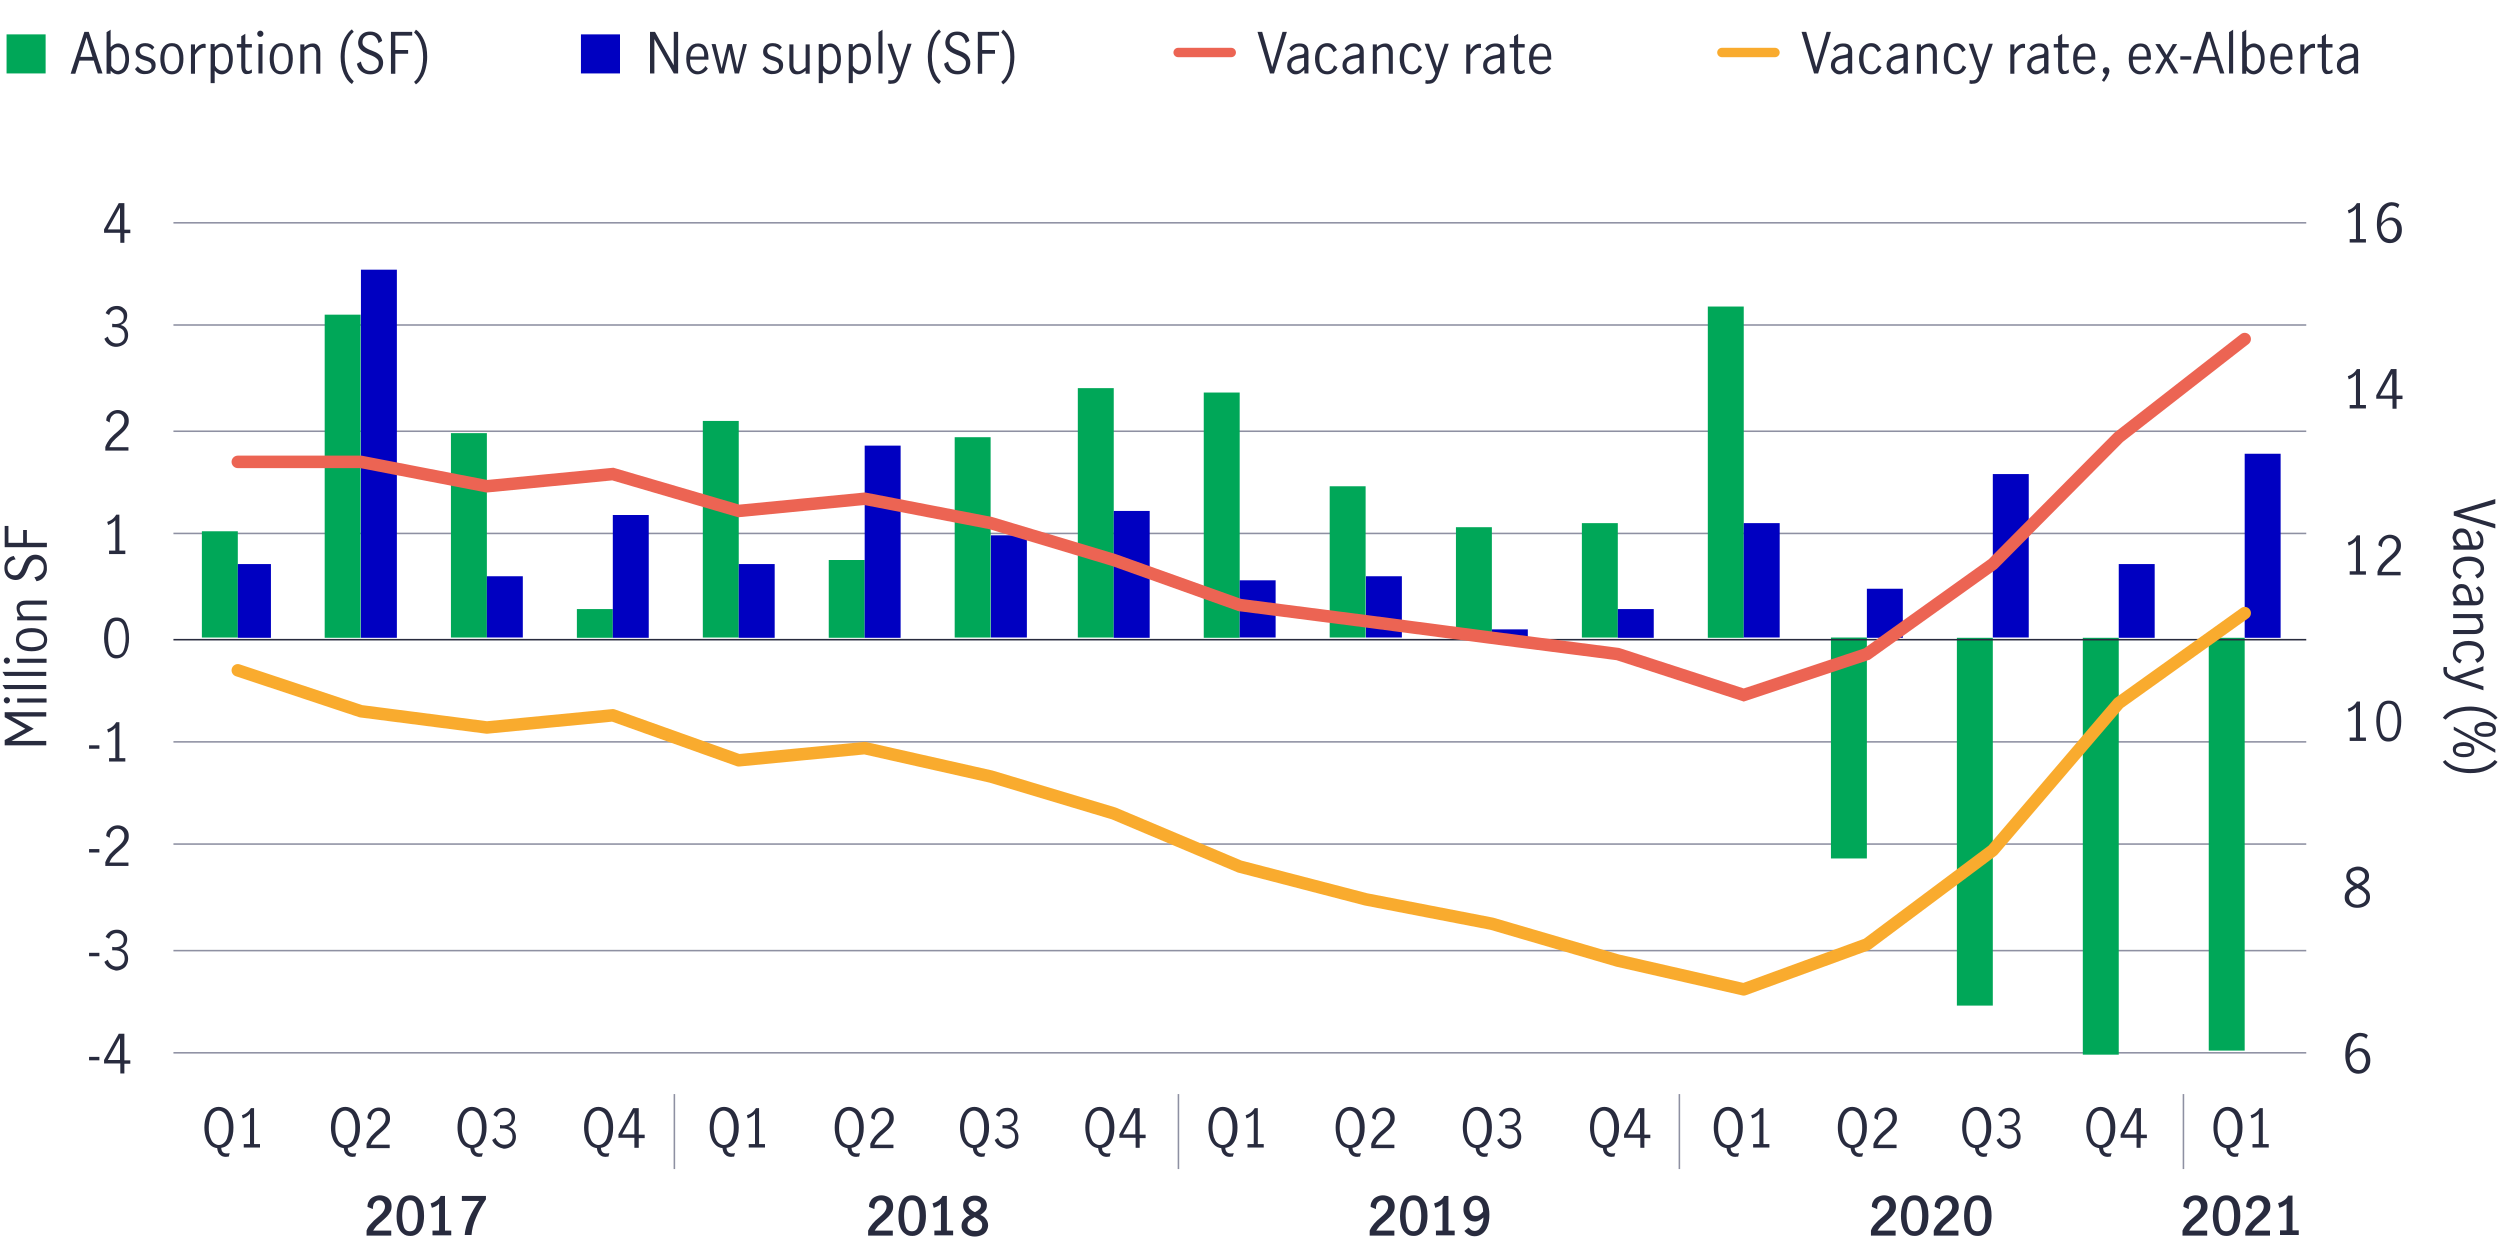 <?xml version="1.0" encoding="utf-8"?>
<!-- Generator: Adobe Illustrator 24.3.0, SVG Export Plug-In . SVG Version: 6.00 Build 0)  -->
<svg version="1.1" xmlns="http://www.w3.org/2000/svg" xmlns:xlink="http://www.w3.org/1999/xlink" x="0px" y="0px"
	 viewBox="0 0 800 401.5" style="enable-background:new 0 0 800 401.5;" xml:space="preserve">
<style type="text/css">
	.st0{fill:#00A758;}
	.st1{fill:#282B3E;}
	.st2{fill:#0000C1;}
	.st3{fill:#EC6453;}
	.st4{fill:#F49600;}
	.st5{clip-path:url(#SVGID_2_);fill:none;stroke:#8E90A2;stroke-width:0.5;stroke-miterlimit:10;}
	.st6{clip-path:url(#SVGID_4_);fill:#00A758;}
	.st7{clip-path:url(#SVGID_6_);fill:#0000C1;}
	.st8{clip-path:url(#SVGID_8_);fill:none;stroke:#282B3E;stroke-width:0.5;stroke-miterlimit:10;}
	.st9{clip-path:url(#SVGID_10_);fill:none;stroke:#8E90A2;stroke-width:0.5;stroke-miterlimit:10;}
	.st10{clip-path:url(#SVGID_14_);fill:none;stroke:#EC6453;stroke-width:4;stroke-linecap:round;stroke-miterlimit:10;}
	.st11{fill:none;stroke:#EC6453;stroke-width:3;stroke-linecap:round;stroke-miterlimit:10;}
	.st12{clip-path:url(#SVGID_100_);fill:none;stroke:#8E90A2;stroke-width:0.5;stroke-miterlimit:10;}
	.st13{clip-path:url(#SVGID_102_);fill:#00A758;}
	.st14{clip-path:url(#SVGID_104_);fill:none;stroke:#282B3E;stroke-width:0.5;stroke-miterlimit:10;}
	.st15{clip-path:url(#SVGID_106_);fill:#FF7769;}
	.st16{clip-path:url(#SVGID_162_);fill:none;stroke:#8E90A2;stroke-width:0.5;stroke-miterlimit:10;}
	.st17{clip-path:url(#SVGID_164_);fill:#00A758;}
	.st18{clip-path:url(#SVGID_166_);fill:#0000C1;}
	.st19{clip-path:url(#SVGID_168_);fill:none;stroke:#282B3E;stroke-width:0.5;stroke-miterlimit:10;}
	.st20{fill:none;stroke:#8E90A2;stroke-width:0.5;stroke-miterlimit:10;}
	.st21{fill:none;}
	.st22{clip-path:url(#SVGID_172_);fill:none;stroke:#EC6453;stroke-width:4;stroke-linecap:round;stroke-miterlimit:10;}
	.st23{clip-path:url(#SVGID_272_);fill:none;stroke:#8E90A2;stroke-width:0.5;stroke-miterlimit:10;}
	.st24{clip-path:url(#SVGID_274_);fill:#00A758;}
	.st25{clip-path:url(#SVGID_276_);fill:#0000C1;}
	.st26{clip-path:url(#SVGID_278_);fill:none;stroke:#282B3E;stroke-width:0.5;stroke-miterlimit:10;}
	.st27{clip-path:url(#SVGID_282_);fill:none;stroke:#EC6453;stroke-width:4;stroke-linecap:round;stroke-miterlimit:10;}
	
		.st28{clip-path:url(#SVGID_284_);fill:none;stroke:#F9AB2E;stroke-width:4;stroke-linecap:round;stroke-linejoin:round;stroke-miterlimit:10;}
	.st29{fill:none;stroke:#F9AB2E;stroke-width:3;stroke-linecap:round;stroke-miterlimit:10;}
	.st30{clip-path:url(#SVGID_380_);fill:none;stroke:#8E90A2;stroke-width:0.5;stroke-miterlimit:10;}
	.st31{clip-path:url(#SVGID_382_);fill:#00A758;stroke:#FFFFFF;stroke-width:1.492;stroke-miterlimit:10;}
	.st32{clip-path:url(#SVGID_384_);fill:#0000C1;stroke:#FFFFFF;stroke-width:1.492;stroke-miterlimit:10;}
	.st33{clip-path:url(#SVGID_386_);fill:#EC6453;stroke:#FFFFFF;stroke-width:1.492;stroke-miterlimit:10;}
	.st34{clip-path:url(#SVGID_388_);fill:#F9AB2E;stroke:#FFFFFF;stroke-width:1.492;stroke-miterlimit:10;}
	.st35{clip-path:url(#SVGID_390_);fill:none;stroke:#282B3E;stroke-width:0.5;stroke-miterlimit:10;}
	.st36{fill:none;stroke:#282B3E;stroke-width:0.5;stroke-miterlimit:10;}
	.st37{clip-path:url(#SVGID_486_);fill:#00A758;}
	.st38{clip-path:url(#SVGID_488_);fill:none;stroke:#282B3E;stroke-width:0.5;stroke-miterlimit:10;}
	.st39{clip-path:url(#SVGID_490_);fill:none;stroke:#EC6453;stroke-width:3;stroke-linecap:round;stroke-miterlimit:10;}
	.st40{clip-path:url(#SVGID_492_);fill:#EC6453;}
</style>
<g id="Scatter_chart">
</g>
<g id="Dots_only_for_scatter_chart">
</g>
<g id="Negative_numbers_for_stacked_bar_chart">
</g>
<g id="Positive_numbers_for_stacked_bar_chart">
</g>
<g id="Line_only">
</g>
<g id="Line_chart">
</g>
<g id="Bar_chart_and_numbers">
</g>
<g id="_x30__axis_line_black">
</g>
<g id="bar_chart_right_axis">
</g>
<g id="barchart_line_left_axis">
</g>
<g id="Multifamily_supply_demand">
</g>
<g id="Retail_national_vacancy_rates_by_segment">
</g>
<g id="Industrial_supply_x2F_demand">
</g>
<g id="Office_supply_x2F_demand">
	<g>
		<defs>
			<rect id="SVGID_271_" x="6" y="37.9" width="787.2" height="388.6"/>
		</defs>
		<clipPath id="SVGID_2_">
			<use xlink:href="#SVGID_271_"  style="overflow:visible;"/>
		</clipPath>
		<path class="st5" d="M55.5,71.3H738 M55.5,104H738 M55.5,138H738 M55.5,170.7H738 M55.5,237.4H738 M55.5,270.1H738 M55.5,304.2
			H738 M55.5,336.9H738"/>
	</g>
	<g>
		<defs>
			<rect id="SVGID_273_" x="55" y="70.6" width="683.5" height="266.9"/>
		</defs>
		<clipPath id="SVGID_4_">
			<use xlink:href="#SVGID_273_"  style="overflow:visible;"/>
		</clipPath>
		<path class="st6" d="M706.8,336.2h11.5V204.1h-11.5V336.2z M666.5,397.7H678V204.1h-11.5V397.7z M626.2,321.8h11.5V204.1h-11.5
			V321.8z M585.9,274.7h11.5v-70.7h-11.5V274.7z M546.5,98.1H558v106h-11.5V98.1z M506.2,167.4h11.5v36.6h-11.5V167.4z M465.9,168.7
			h11.5v35.3h-11.5V168.7z M425.5,155.6h11.5v48.4h-11.5V155.6z M385.2,125.6h11.5v78.5h-11.5V125.6z M344.9,124.2h11.5v79.8h-11.5
			V124.2z M305.5,139.9h11.5v64.1h-11.5V139.9z M265.2,179.2h11.5v24.9h-11.5V179.2z M224.9,134.7h11.5v69.3h-11.5V134.7z
			 M184.6,194.9h11.5v9.2h-11.5V194.9z M144.3,138.6h11.5v65.4h-11.5V138.6z M103.9,100.7h11.5v103.4h-11.5V100.7z M64.6,170h11.5
			v34H64.6V170z"/>
	</g>
	<g>
		<defs>
			<rect id="SVGID_275_" x="55" y="70.6" width="683.5" height="266.9"/>
		</defs>
		<clipPath id="SVGID_6_">
			<use xlink:href="#SVGID_275_"  style="overflow:visible;"/>
		</clipPath>
		<path class="st7" d="M718.3,145.2h11.5v58.9h-11.5V145.2z M678,180.5h11.5v23.6H678V180.5z M637.7,151.7h11.5v52.3h-11.5V151.7z
			 M597.4,188.4h11.5v15.7h-11.5V188.4z M558,167.4h11.5v36.6H558V167.4z M517.7,194.9h11.5v9.2h-11.5V194.9z M477.4,201.4h11.5v2.6
			h-11.5V201.4z M437.1,184.4h11.5v19.6h-11.5V184.4z M396.7,185.7h11.5v18.3h-11.5V185.7z M356.4,163.5h11.5v40.6h-11.5V163.5z
			 M317.1,171.3h11.5v32.7h-11.5V171.3z M276.7,142.6h11.5v61.5h-11.5V142.6z M236.4,180.5h11.5v23.6h-11.5V180.5z M196.1,164.8
			h11.5v39.3h-11.5V164.8z M155.8,184.4h11.5v19.6h-11.5V184.4z M115.5,86.3H127v117.8h-11.5V86.3z M76.1,180.5h10.6v23.6H76.1
			V180.5z"/>
	</g>
	<g>
		<defs>
			<rect id="SVGID_277_" x="6" y="37.9" width="787.2" height="388.6"/>
		</defs>
		<clipPath id="SVGID_8_">
			<use xlink:href="#SVGID_277_"  style="overflow:visible;"/>
		</clipPath>
		<line class="st8" x1="55.5" y1="204.7" x2="738" y2="204.7"/>
	</g>
	<path class="st20" d="M698.7,350.1v24 M537.4,350.1v24 M377.1,350.1v24 M215.8,350.1v24"/>
	<rect x="6" y="37.9" class="st21" width="787.2" height="388.6"/>
	<g>
		<defs>
			<rect id="SVGID_279_" x="6" y="37.9" width="787.2" height="388.6"/>
		</defs>
		<clipPath id="SVGID_10_">
			<use xlink:href="#SVGID_279_"  style="overflow:visible;"/>
		</clipPath>
	</g>
	<g>
		<defs>
			<rect id="SVGID_281_" x="55" y="70.6" width="683.5" height="266.9"/>
		</defs>
		<clipPath id="SVGID_12_">
			<use xlink:href="#SVGID_281_"  style="overflow:visible;"/>
		</clipPath>
		
			<polyline style="clip-path:url(#SVGID_12_);fill:none;stroke:#EC6453;stroke-width:4;stroke-linecap:round;stroke-miterlimit:10;" points="
			76.1,147.8 115.5,147.8 155.8,155.6 196.1,151.7 236.4,163.5 276.7,159.6 317.1,167.4 356.4,179.2 396.7,193.6 437.1,198.8 
			477.4,204.1 517.7,209.3 558,222.4 597.4,209.3 637.7,180.5 678,139.9 718.3,108.5 		"/>
	</g>
	<g>
		<defs>
			<rect id="SVGID_283_" x="55" y="70.6" width="683.5" height="266.9"/>
		</defs>
		<clipPath id="SVGID_14_">
			<use xlink:href="#SVGID_283_"  style="overflow:visible;"/>
		</clipPath>
		
			<polyline style="clip-path:url(#SVGID_14_);fill:none;stroke:#F9AB2E;stroke-width:4;stroke-linecap:round;stroke-linejoin:round;stroke-miterlimit:10;" points="
			76.1,214.5 115.5,227.6 155.8,232.8 196.1,228.9 236.4,243.3 276.7,239.4 317.1,248.5 356.4,260.3 396.7,277.3 437.1,287.8 
			477.4,295.6 517.7,307.4 558,316.6 597.4,302.2 637.7,272.1 678,225 718.3,196.2 		"/>
	</g>
	<g>
		<defs>
			<rect id="SVGID_285_" x="6" y="37.9" width="787.2" height="388.6"/>
		</defs>
		<clipPath id="SVGID_16_">
			<use xlink:href="#SVGID_285_"  style="overflow:visible;"/>
		</clipPath>
	</g>
	<g>
		<defs>
			<rect id="SVGID_287_" x="6" y="37.9" width="787.2" height="388.6"/>
		</defs>
		<clipPath id="SVGID_18_">
			<use xlink:href="#SVGID_287_"  style="overflow:visible;"/>
		</clipPath>
	</g>
	<g>
		<defs>
			<rect id="SVGID_289_" x="6" y="37.9" width="787.2" height="388.6"/>
		</defs>
		<clipPath id="SVGID_20_">
			<use xlink:href="#SVGID_289_"  style="overflow:visible;"/>
		</clipPath>
	</g>
	<g>
		<defs>
			<rect id="SVGID_291_" x="6" y="37.9" width="787.2" height="388.6"/>
		</defs>
		<clipPath id="SVGID_22_">
			<use xlink:href="#SVGID_291_"  style="overflow:visible;"/>
		</clipPath>
	</g>
	<g>
		<defs>
			<rect id="SVGID_293_" x="6" y="37.9" width="787.2" height="388.6"/>
		</defs>
		<clipPath id="SVGID_24_">
			<use xlink:href="#SVGID_293_"  style="overflow:visible;"/>
		</clipPath>
	</g>
	<g>
		<defs>
			<rect id="SVGID_295_" x="6" y="37.9" width="787.2" height="388.6"/>
		</defs>
		<clipPath id="SVGID_26_">
			<use xlink:href="#SVGID_295_"  style="overflow:visible;"/>
		</clipPath>
	</g>
	<g>
		<defs>
			<rect id="SVGID_297_" x="6" y="37.9" width="787.2" height="388.6"/>
		</defs>
		<clipPath id="SVGID_28_">
			<use xlink:href="#SVGID_297_"  style="overflow:visible;"/>
		</clipPath>
	</g>
	<g>
		<defs>
			<rect id="SVGID_299_" x="6" y="37.9" width="787.2" height="388.6"/>
		</defs>
		<clipPath id="SVGID_30_">
			<use xlink:href="#SVGID_299_"  style="overflow:visible;"/>
		</clipPath>
	</g>
	<g>
		<defs>
			<rect id="SVGID_301_" x="6" y="37.9" width="787.2" height="388.6"/>
		</defs>
		<clipPath id="SVGID_32_">
			<use xlink:href="#SVGID_301_"  style="overflow:visible;"/>
		</clipPath>
	</g>
	<g>
		<defs>
			<rect id="SVGID_303_" x="6" y="37.9" width="787.2" height="388.6"/>
		</defs>
		<clipPath id="SVGID_34_">
			<use xlink:href="#SVGID_303_"  style="overflow:visible;"/>
		</clipPath>
	</g>
	<g>
		<defs>
			<rect id="SVGID_305_" x="6" y="37.9" width="787.2" height="388.6"/>
		</defs>
		<clipPath id="SVGID_36_">
			<use xlink:href="#SVGID_305_"  style="overflow:visible;"/>
		</clipPath>
	</g>
	<g>
		<defs>
			<rect id="SVGID_307_" x="6" y="37.9" width="787.2" height="388.6"/>
		</defs>
		<clipPath id="SVGID_38_">
			<use xlink:href="#SVGID_307_"  style="overflow:visible;"/>
		</clipPath>
	</g>
	<g>
		<defs>
			<rect id="SVGID_309_" x="6" y="37.9" width="787.2" height="388.6"/>
		</defs>
		<clipPath id="SVGID_40_">
			<use xlink:href="#SVGID_309_"  style="overflow:visible;"/>
		</clipPath>
	</g>
	<g>
		<defs>
			<rect id="SVGID_311_" x="6" y="37.9" width="787.2" height="388.6"/>
		</defs>
		<clipPath id="SVGID_42_">
			<use xlink:href="#SVGID_311_"  style="overflow:visible;"/>
		</clipPath>
	</g>
	<g>
		<defs>
			<rect id="SVGID_313_" x="6" y="37.9" width="787.2" height="388.6"/>
		</defs>
		<clipPath id="SVGID_44_">
			<use xlink:href="#SVGID_313_"  style="overflow:visible;"/>
		</clipPath>
	</g>
	<g>
		<defs>
			<rect id="SVGID_315_" x="6" y="37.9" width="787.2" height="388.6"/>
		</defs>
		<clipPath id="SVGID_46_">
			<use xlink:href="#SVGID_315_"  style="overflow:visible;"/>
		</clipPath>
	</g>
	<g>
		<defs>
			<rect id="SVGID_317_" x="6" y="37.9" width="787.2" height="388.6"/>
		</defs>
		<clipPath id="SVGID_48_">
			<use xlink:href="#SVGID_317_"  style="overflow:visible;"/>
		</clipPath>
	</g>
	<g>
		<defs>
			<rect id="SVGID_319_" x="6" y="37.9" width="787.2" height="388.6"/>
		</defs>
		<clipPath id="SVGID_50_">
			<use xlink:href="#SVGID_319_"  style="overflow:visible;"/>
		</clipPath>
	</g>
	<g>
		<defs>
			<rect id="SVGID_321_" x="6" y="37.9" width="787.2" height="388.6"/>
		</defs>
		<clipPath id="SVGID_52_">
			<use xlink:href="#SVGID_321_"  style="overflow:visible;"/>
		</clipPath>
	</g>
	<g>
		<defs>
			<rect id="SVGID_323_" x="6" y="37.9" width="787.2" height="388.6"/>
		</defs>
		<clipPath id="SVGID_54_">
			<use xlink:href="#SVGID_323_"  style="overflow:visible;"/>
		</clipPath>
	</g>
	<g>
		<defs>
			<rect id="SVGID_325_" x="6" y="37.9" width="787.2" height="388.6"/>
		</defs>
		<clipPath id="SVGID_56_">
			<use xlink:href="#SVGID_325_"  style="overflow:visible;"/>
		</clipPath>
	</g>
	<g>
		<defs>
			<rect id="SVGID_327_" x="6" y="37.9" width="787.2" height="388.6"/>
		</defs>
		<clipPath id="SVGID_58_">
			<use xlink:href="#SVGID_327_"  style="overflow:visible;"/>
		</clipPath>
	</g>
	<g>
		<defs>
			<rect id="SVGID_329_" x="6" y="37.9" width="787.2" height="388.6"/>
		</defs>
		<clipPath id="SVGID_60_">
			<use xlink:href="#SVGID_329_"  style="overflow:visible;"/>
		</clipPath>
	</g>
	<g>
		<defs>
			<rect id="SVGID_331_" x="6" y="37.9" width="787.2" height="388.6"/>
		</defs>
		<clipPath id="SVGID_62_">
			<use xlink:href="#SVGID_331_"  style="overflow:visible;"/>
		</clipPath>
	</g>
	<g>
		<defs>
			<rect id="SVGID_333_" x="6" y="37.9" width="787.2" height="388.6"/>
		</defs>
		<clipPath id="SVGID_64_">
			<use xlink:href="#SVGID_333_"  style="overflow:visible;"/>
		</clipPath>
	</g>
	<g>
		<defs>
			<rect id="SVGID_335_" x="6" y="37.9" width="787.2" height="388.6"/>
		</defs>
		<clipPath id="SVGID_66_">
			<use xlink:href="#SVGID_335_"  style="overflow:visible;"/>
		</clipPath>
	</g>
	<g>
		<defs>
			<rect id="SVGID_337_" x="6" y="37.9" width="787.2" height="388.6"/>
		</defs>
		<clipPath id="SVGID_68_">
			<use xlink:href="#SVGID_337_"  style="overflow:visible;"/>
		</clipPath>
	</g>
	<g>
		<defs>
			<rect id="SVGID_339_" x="6" y="37.9" width="787.2" height="388.6"/>
		</defs>
		<clipPath id="SVGID_70_">
			<use xlink:href="#SVGID_339_"  style="overflow:visible;"/>
		</clipPath>
	</g>
	<g>
		<defs>
			<rect id="SVGID_341_" x="6" y="37.9" width="787.2" height="388.6"/>
		</defs>
		<clipPath id="SVGID_72_">
			<use xlink:href="#SVGID_341_"  style="overflow:visible;"/>
		</clipPath>
	</g>
	<g>
		<defs>
			<rect id="SVGID_343_" x="6" y="37.9" width="787.2" height="388.6"/>
		</defs>
		<clipPath id="SVGID_74_">
			<use xlink:href="#SVGID_343_"  style="overflow:visible;"/>
		</clipPath>
	</g>
	<g>
		<defs>
			<rect id="SVGID_345_" x="6" y="37.9" width="787.2" height="388.6"/>
		</defs>
		<clipPath id="SVGID_76_">
			<use xlink:href="#SVGID_345_"  style="overflow:visible;"/>
		</clipPath>
	</g>
	<g>
		<defs>
			<rect id="SVGID_347_" x="6" y="37.9" width="787.2" height="388.6"/>
		</defs>
		<clipPath id="SVGID_78_">
			<use xlink:href="#SVGID_347_"  style="overflow:visible;"/>
		</clipPath>
	</g>
	<g>
		<defs>
			<rect id="SVGID_349_" x="6" y="37.9" width="787.2" height="388.6"/>
		</defs>
		<clipPath id="SVGID_80_">
			<use xlink:href="#SVGID_349_"  style="overflow:visible;"/>
		</clipPath>
	</g>
	<g>
		<defs>
			<rect id="SVGID_351_" x="6" y="37.9" width="787.2" height="388.6"/>
		</defs>
		<clipPath id="SVGID_82_">
			<use xlink:href="#SVGID_351_"  style="overflow:visible;"/>
		</clipPath>
	</g>
	<g>
		<defs>
			<rect id="SVGID_353_" x="6" y="37.9" width="787.2" height="388.6"/>
		</defs>
		<clipPath id="SVGID_84_">
			<use xlink:href="#SVGID_353_"  style="overflow:visible;"/>
		</clipPath>
	</g>
	<g>
		<defs>
			<rect id="SVGID_355_" x="6" y="37.9" width="787.2" height="388.6"/>
		</defs>
		<clipPath id="SVGID_86_">
			<use xlink:href="#SVGID_355_"  style="overflow:visible;"/>
		</clipPath>
	</g>
	<g>
		<defs>
			<rect id="SVGID_357_" x="6" y="37.9" width="787.2" height="388.6"/>
		</defs>
		<clipPath id="SVGID_88_">
			<use xlink:href="#SVGID_357_"  style="overflow:visible;"/>
		</clipPath>
	</g>
	<g>
		<defs>
			<rect id="SVGID_359_" x="6" y="37.9" width="787.2" height="388.6"/>
		</defs>
		<clipPath id="SVGID_90_">
			<use xlink:href="#SVGID_359_"  style="overflow:visible;"/>
		</clipPath>
	</g>
	<g>
		<defs>
			<rect id="SVGID_361_" x="6" y="37.9" width="787.2" height="388.6"/>
		</defs>
		<clipPath id="SVGID_92_">
			<use xlink:href="#SVGID_361_"  style="overflow:visible;"/>
		</clipPath>
	</g>
	<g>
		<defs>
			<rect id="SVGID_363_" x="6" y="37.9" width="787.2" height="388.6"/>
		</defs>
		<clipPath id="SVGID_94_">
			<use xlink:href="#SVGID_363_"  style="overflow:visible;"/>
		</clipPath>
	</g>
	<g>
		<defs>
			<rect id="SVGID_365_" x="6" y="37.9" width="787.2" height="388.6"/>
		</defs>
		<clipPath id="SVGID_96_">
			<use xlink:href="#SVGID_365_"  style="overflow:visible;"/>
		</clipPath>
	</g>
	<g>
		<defs>
			<rect id="SVGID_367_" x="6" y="37.9" width="787.2" height="388.6"/>
		</defs>
		<clipPath id="SVGID_98_">
			<use xlink:href="#SVGID_367_"  style="overflow:visible;"/>
		</clipPath>
	</g>
	<g>
		<defs>
			<rect id="SVGID_369_" x="6" y="37.9" width="787.2" height="388.6"/>
		</defs>
		<clipPath id="SVGID_100_">
			<use xlink:href="#SVGID_369_"  style="overflow:visible;"/>
		</clipPath>
	</g>
	<g>
		<defs>
			<rect id="SVGID_371_" x="6" y="37.9" width="787.2" height="388.6"/>
		</defs>
		<clipPath id="SVGID_102_">
			<use xlink:href="#SVGID_371_"  style="overflow:visible;"/>
		</clipPath>
	</g>
	<g>
		<defs>
			<rect id="SVGID_373_" x="6" y="37.9" width="787.2" height="388.6"/>
		</defs>
		<clipPath id="SVGID_104_">
			<use xlink:href="#SVGID_373_"  style="overflow:visible;"/>
		</clipPath>
	</g>
	<g>
		<defs>
			<rect id="SVGID_375_" x="6" y="37.9" width="788.1" height="389.9"/>
		</defs>
		<clipPath id="SVGID_106_">
			<use xlink:href="#SVGID_375_"  style="overflow:visible;"/>
		</clipPath>
	</g>
	<g>
		<defs>
			<rect id="SVGID_377_" x="6" y="37.9" width="788.1" height="389.9"/>
		</defs>
		<clipPath id="SVGID_108_">
			<use xlink:href="#SVGID_377_"  style="overflow:visible;"/>
		</clipPath>
	</g>
	<g>
		<g>
			<path class="st1" d="M1.5,238.5v-1.7l6.6-3.6v0l-6.6-3.7v-1.6h13.3v1.4H3.7v0l7.1,3.9l-7.1,3.9v0h11.1v1.4H1.5z"/>
			<path class="st1" d="M2.9,224.8c-0.2,0.2-0.4,0.3-0.7,0.3c-0.3,0-0.5-0.1-0.7-0.3c-0.2-0.2-0.3-0.4-0.3-0.7s0.1-0.5,0.3-0.7
				c0.2-0.2,0.4-0.3,0.7-0.3c0.3,0,0.5,0.1,0.7,0.3c0.2,0.2,0.3,0.4,0.3,0.7S3.1,224.6,2.9,224.8z M5.5,224.8v-1.3h9.4v1.3H5.5z"/>
			<path class="st1" d="M1.6,220.5l-0.8-1.3h14v1.3H1.6z"/>
			<path class="st1" d="M1.6,216.3L0.8,215h14v1.3H1.6z"/>
			<path class="st1" d="M2.9,212.1c-0.2,0.2-0.4,0.3-0.7,0.3c-0.3,0-0.5-0.1-0.7-0.3c-0.2-0.2-0.3-0.4-0.3-0.7s0.1-0.5,0.3-0.7
				c0.2-0.2,0.4-0.3,0.7-0.3c0.3,0,0.5,0.1,0.7,0.3c0.2,0.2,0.3,0.4,0.3,0.7S3.1,211.9,2.9,212.1z M5.5,212.1v-1.3h9.4v1.3H5.5z"/>
			<path class="st1" d="M13.8,207.4c-0.9,0.7-2.1,1-3.7,1c-1.6,0-2.8-0.3-3.7-1c-0.9-0.7-1.3-1.6-1.3-2.7c0-1.2,0.4-2.1,1.3-2.7
				c0.9-0.7,2.1-1,3.7-1c1.6,0,2.8,0.3,3.7,1c0.9,0.7,1.3,1.6,1.3,2.7C15.1,205.8,14.7,206.8,13.8,207.4z M12.9,202.8
				c-0.8-0.4-1.7-0.5-2.8-0.5c-1.1,0-2,0.2-2.8,0.5c-0.8,0.4-1.2,1-1.2,1.9c0,0.9,0.4,1.5,1.2,1.9c0.8,0.3,1.7,0.5,2.8,0.5
				c1.1,0,2-0.2,2.8-0.5c0.8-0.3,1.2-1,1.2-1.9C14.1,203.8,13.7,203.2,12.9,202.8z"/>
			<path class="st1" d="M5.5,197.3h1c-0.4-0.4-0.7-0.8-0.9-1.3c-0.2-0.4-0.3-0.9-0.3-1.4c0-0.7,0.2-1.3,0.7-1.7
				c0.4-0.4,1.2-0.7,2.3-0.7h6.7v1.3H8.2c-0.5,0-0.9,0.1-1.3,0.3c-0.4,0.2-0.6,0.6-0.6,1.1c0,0.7,0.4,1.5,1.3,2.3h7.3v1.3H5.5V197.3
				z"/>
			<path class="st1" d="M14.2,184.5c-0.6,0.8-1.4,1.3-2.5,1.5l-0.7-1.3c0.9-0.1,1.6-0.5,2.2-1c0.6-0.6,0.8-1.3,0.8-2.1
				c0-0.8-0.2-1.4-0.7-1.9c-0.4-0.5-1.1-0.7-1.8-0.7c-0.5,0-0.9,0.1-1.2,0.4c-0.3,0.3-0.6,0.6-0.8,1c-0.2,0.4-0.5,0.9-0.7,1.6
				c-0.3,0.8-0.6,1.4-0.9,1.9c-0.3,0.5-0.7,0.9-1.1,1.2c-0.5,0.3-1.1,0.5-1.8,0.5c-0.7,0-1.3-0.2-1.9-0.5s-1-0.8-1.3-1.4
				c-0.3-0.6-0.4-1.3-0.4-2c0-1,0.3-1.8,0.8-2.5c0.5-0.7,1.3-1.1,2.2-1.3L5,179c-0.8,0.1-1.4,0.4-1.9,0.9c-0.5,0.5-0.7,1-0.7,1.8
				c0,0.7,0.2,1.3,0.6,1.7c0.4,0.5,1,0.7,1.7,0.7c0.5,0,0.9-0.1,1.2-0.4c0.3-0.3,0.6-0.6,0.8-1c0.2-0.4,0.5-0.9,0.7-1.6
				c0.3-0.8,0.6-1.4,0.9-1.9c0.3-0.5,0.7-0.9,1.2-1.2s1.1-0.5,1.8-0.5c0.7,0,1.4,0.2,1.9,0.5s1,0.8,1.3,1.4c0.3,0.6,0.5,1.3,0.5,2.2
				C15.1,182.7,14.8,183.7,14.2,184.5z"/>
			<path class="st1" d="M1.5,175.1v-6.8h1.2v5.4h4.7v-4.1h1.2v4.1h6.4v1.4H1.5z"/>
		</g>
	</g>
	<g>
		<path class="st1" d="M798.5,159.7v1.5l-11.3,3.2v0l11.3,3.3v1.4l-13.3-4.1v-1.3L798.5,159.7z"/>
		<path class="st1" d="M785.2,170.5c0.2-0.4,0.6-0.7,1-1c0.4-0.3,0.9-0.4,1.5-0.4c1,0,1.7,0.3,2.2,1c0.5,0.7,0.9,1.7,1.1,3.2
			c0.1,0.5,0.2,0.9,0.3,1c0.1,0.2,0.4,0.3,0.9,0.3c0.5,0,0.9-0.1,1.1-0.4s0.4-0.7,0.4-1.2s-0.1-1-0.4-1.4c-0.3-0.4-0.6-0.8-1.1-1.1
			l0.9-0.7c1.1,0.8,1.6,1.9,1.6,3.3c0,0.9-0.2,1.6-0.7,2.1c-0.5,0.5-1.2,0.7-2.1,0.7h-6.8v-1.3h1.2c-0.5-0.5-0.8-0.9-1.1-1.3
			c-0.2-0.4-0.4-0.9-0.4-1.4C784.9,171.4,785,170.9,785.2,170.5z M786.4,173.4c0.3,0.4,0.7,0.8,1.1,1.1h2.7v0l-0.2-1.2
			c-0.1-1-0.4-1.8-0.7-2.2c-0.4-0.5-0.9-0.7-1.5-0.7c-0.6,0-1,0.2-1.3,0.5s-0.5,0.7-0.5,1.3C786,172.6,786.1,173,786.4,173.4z"/>
		<path class="st1" d="M786.2,179.2c0.9-0.7,2.1-1.1,3.7-1.1c1.1,0,2,0.2,2.7,0.5c0.7,0.3,1.3,0.8,1.7,1.4s0.6,1.3,0.6,2
			c0,0.8-0.2,1.4-0.6,1.9s-0.9,0.9-1.6,1.2L792,184c0.5-0.2,0.9-0.4,1.3-0.8c0.3-0.3,0.5-0.8,0.5-1.3c0-0.9-0.4-1.5-1.2-1.9
			c-0.8-0.4-1.7-0.5-2.8-0.5c-1.1,0-2.1,0.2-2.8,0.6s-1.1,1-1.1,1.9c0,0.6,0.2,1,0.5,1.4c0.4,0.3,0.8,0.6,1.4,0.8l-0.6,1.1
			c-0.7-0.3-1.3-0.7-1.7-1.3s-0.6-1.2-0.6-2C784.9,180.8,785.3,179.9,786.2,179.2z"/>
		<path class="st1" d="M785.2,188.3c0.2-0.4,0.6-0.7,1-1c0.4-0.3,0.9-0.4,1.5-0.4c1,0,1.7,0.3,2.2,1s0.9,1.7,1.1,3.2
			c0.1,0.5,0.2,0.9,0.3,1c0.1,0.2,0.4,0.3,0.9,0.3c0.5,0,0.9-0.1,1.1-0.4c0.3-0.3,0.4-0.7,0.4-1.2s-0.1-1-0.4-1.4s-0.6-0.8-1.1-1.1
			l0.9-0.7c1.1,0.8,1.6,1.9,1.6,3.3c0,0.9-0.2,1.6-0.7,2.1c-0.5,0.5-1.2,0.7-2.1,0.7h-6.8v-1.3h1.2c-0.5-0.5-0.8-0.9-1.1-1.3
			c-0.2-0.4-0.4-0.9-0.4-1.4C784.9,189.1,785,188.7,785.2,188.3z M786.4,191.2c0.3,0.4,0.7,0.8,1.1,1.1h2.7v0l-0.2-1.2
			c-0.1-1-0.4-1.8-0.7-2.2c-0.4-0.5-0.9-0.7-1.5-0.7c-0.6,0-1,0.2-1.3,0.5c-0.3,0.3-0.5,0.7-0.5,1.3
			C786,190.3,786.1,190.8,786.4,191.2z"/>
		<path class="st1" d="M794.5,197.8h-1c0.4,0.4,0.7,0.8,0.9,1.3c0.2,0.4,0.3,0.9,0.3,1.4c0,0.7-0.2,1.3-0.7,1.7
			c-0.4,0.4-1.2,0.7-2.3,0.7h-6.7v-1.3h6.7c0.5,0,0.9-0.1,1.3-0.4c0.4-0.2,0.6-0.6,0.6-1.1c0-0.7-0.4-1.5-1.3-2.3h-7.3v-1.3h9.4
			V197.8z"/>
		<path class="st1" d="M786.2,206.2c0.9-0.7,2.1-1.1,3.7-1.1c1.1,0,2,0.2,2.7,0.5c0.7,0.3,1.3,0.8,1.7,1.4s0.6,1.3,0.6,2
			c0,0.8-0.2,1.4-0.6,1.9s-0.9,0.9-1.6,1.2L792,211c0.5-0.2,0.9-0.4,1.3-0.8c0.3-0.3,0.5-0.8,0.5-1.3c0-0.9-0.4-1.5-1.2-1.9
			c-0.8-0.4-1.7-0.5-2.8-0.5c-1.1,0-2.1,0.2-2.8,0.6c-0.7,0.4-1.1,1-1.1,1.9c0,0.6,0.2,1,0.5,1.4s0.8,0.6,1.4,0.8l-0.6,1.1
			c-0.7-0.3-1.3-0.7-1.7-1.3s-0.6-1.2-0.6-2C784.9,207.9,785.3,206.9,786.2,206.2z"/>
		<path class="st1" d="M782,213.4l1.1,0.1c-0.1,0.3-0.1,0.5-0.1,0.8c0,0.7,0.2,1.2,0.6,1.5c0.4,0.3,0.9,0.6,1.7,0.8l9.4-3.4v1.4
			l-7.6,2.6v0l7.6,2.4v1.3l-10-3.3c-0.9-0.3-1.6-0.7-2.1-1.2c-0.5-0.5-0.7-1.1-0.7-2C781.8,214.1,781.9,213.7,782,213.4z"/>
		<path class="st1" d="M785.1,227.1c1.5-0.6,3.3-1,5.3-1c1.3,0,2.6,0.2,3.8,0.5c1.2,0.3,2.2,0.7,3,1.3c0.8,0.5,1.5,1.1,2,1.8
			l-0.8,0.6c-0.7-0.9-1.8-1.6-3.1-2.1c-1.4-0.5-2.9-0.8-4.8-0.8c-1.8,0-3.5,0.3-4.8,0.8s-2.4,1.3-3.1,2.1l-0.9-0.6
			C782.4,228.6,783.6,227.7,785.1,227.1z"/>
		<path class="st1" d="M785.9,238.1c0.7-0.4,1.5-0.6,2.4-0.6c1,0,1.8,0.2,2.5,0.5s1,1,1,1.9s-0.3,1.5-1,1.9s-1.5,0.5-2.5,0.5
			c-1,0-1.8-0.2-2.4-0.6s-1-1-1-1.9S785.2,238.5,785.9,238.1z M798.5,239.8v1.1l-13.3-7.3v-1.1L798.5,239.8z M786.6,241
			c0.5,0.2,1.1,0.3,1.8,0.3c0.7,0,1.3-0.1,1.8-0.3c0.5-0.2,0.7-0.5,0.7-1s-0.2-0.9-0.7-1s-1.1-0.3-1.8-0.3c-1.7,0-2.5,0.4-2.5,1.3
			C785.8,240.5,786.1,240.8,786.6,241z M792.8,231.6c0.7-0.4,1.5-0.6,2.4-0.6c1,0,1.8,0.2,2.5,0.5c0.7,0.4,1,1,1,1.9
			c0,0.9-0.3,1.5-1,1.9s-1.5,0.5-2.5,0.5c-1,0-1.8-0.2-2.4-0.6c-0.7-0.4-1-1-1-1.9S792.1,232,792.8,231.6z M795.2,234.8
			c0.7,0,1.3-0.1,1.8-0.3c0.5-0.2,0.7-0.5,0.7-1c0-0.5-0.2-0.9-0.7-1c-0.5-0.2-1.1-0.3-1.8-0.3c-1.7,0-2.5,0.4-2.5,1.3
			C792.8,234.3,793.6,234.8,795.2,234.8z"/>
		<path class="st1" d="M795.8,246.4c-1.5,0.7-3.3,1-5.3,1c-1.3,0-2.6-0.2-3.8-0.5c-1.2-0.3-2.2-0.7-3-1.3c-0.9-0.5-1.5-1.1-2-1.8
			l0.8-0.6c0.7,0.9,1.8,1.6,3.1,2.1s2.9,0.8,4.8,0.8c1.8,0,3.5-0.3,4.8-0.8c1.4-0.5,2.4-1.3,3.1-2.1l0.9,0.6
			C798.5,244.9,797.3,245.7,795.8,246.4z"/>
	</g>
	<g>
		<g>
			<path class="st1" d="M28.5,338.2h3.3v1.1h-3.3V338.2z"/>
			<path class="st1" d="M38.4,340.3h-5.1v-1.1l4.7-8.4h1.8v8.5h1.9v1.1h-1.9v3.1h-1.3V340.3z M38.4,339.2v-7h0l-3.9,7H38.4z"/>
		</g>
	</g>
	<g>
		<g>
			<path class="st1" d="M28.5,304.9h3.3v1.1h-3.3V304.9z"/>
			<path class="st1" d="M34.9,309.7c-0.7-0.5-1.2-1.1-1.5-1.9l1.1-0.7c0.2,0.7,0.6,1.2,1.1,1.6c0.5,0.4,1.1,0.6,1.7,0.6
				c0.8,0,1.4-0.2,1.9-0.7c0.5-0.5,0.7-1.1,0.7-1.8c0-1-0.3-1.7-0.9-2.1c-0.6-0.4-1.4-0.6-2.4-0.6c-0.3,0-0.5,0-0.7,0V303
				c0.3,0,0.6,0.1,0.9,0.1c0.9,0,1.6-0.2,2.1-0.6s0.7-1,0.7-1.7c0-0.7-0.2-1.2-0.6-1.6s-1-0.6-1.7-0.6c-0.6,0-1.1,0.2-1.5,0.5
				s-0.7,0.8-0.9,1.3l-1.1-0.6c0.3-0.7,0.7-1.2,1.4-1.7c0.6-0.4,1.4-0.6,2.2-0.6c0.6,0,1.2,0.1,1.7,0.4c0.5,0.3,0.9,0.7,1.2,1.1
				c0.3,0.5,0.4,1,0.4,1.6c0,0.7-0.2,1.3-0.5,1.8s-0.9,0.9-1.6,1.2c0.8,0.2,1.4,0.6,1.8,1.2c0.4,0.6,0.6,1.2,0.6,2
				c0,0.8-0.2,1.4-0.5,2c-0.3,0.6-0.8,1-1.4,1.3c-0.6,0.3-1.3,0.5-2,0.5C36.4,310.4,35.6,310.2,34.9,309.7z"/>
		</g>
	</g>
	<g>
		<g>
			<path class="st1" d="M28.5,271.7h3.3v1.1h-3.3V271.7z"/>
			<path class="st1" d="M35.1,273.4c0.6-0.6,1.3-1.4,2.2-2.1c0.6-0.5,1-0.9,1.4-1.3c0.3-0.3,0.6-0.7,0.8-1.1s0.3-0.9,0.3-1.3
				c0-0.7-0.2-1.3-0.6-1.7c-0.4-0.5-0.9-0.7-1.6-0.7c-0.5,0-0.9,0.1-1.3,0.4c-0.4,0.3-0.7,0.6-0.9,1.1c-0.2,0.4-0.3,0.9-0.3,1.4
				l-1.1-0.6c0-0.6,0.1-1.2,0.5-1.7s0.8-0.9,1.3-1.2s1.2-0.5,1.9-0.5c0.7,0,1.3,0.2,1.9,0.5c0.5,0.3,0.9,0.7,1.2,1.2
				c0.3,0.5,0.4,1.1,0.4,1.8c0,0.6-0.1,1.2-0.4,1.7c-0.3,0.5-0.6,1-1,1.4c-0.4,0.4-0.9,0.9-1.6,1.5c-0.8,0.7-1.5,1.3-2,1.9
				c-0.5,0.5-0.9,1.2-1.2,1.9h6.1v1.1h-7.4v-1.2C34.1,274.9,34.6,274.1,35.1,273.4z"/>
		</g>
	</g>
	<g>
		<g>
			<path class="st1" d="M28.5,238.5h3.3v1.1h-3.3V238.5z"/>
			<path class="st1" d="M36.9,242.6v-9.7c-0.5,0.6-1.3,1.1-2.3,1.5l-0.3-1c0.6-0.2,1.2-0.5,1.7-0.9c0.5-0.4,0.9-0.9,1.2-1.4h1v11.5
				h1.9v1.1h-5.2v-1.1H36.9z"/>
		</g>
	</g>
	<g>
		<g>
			<path class="st1" d="M34.3,208.8c-0.6-1.2-1-2.8-1-4.6c0-1.9,0.3-3.4,0.9-4.7c0.6-1.3,1.7-1.9,3.1-1.9c1.5,0,2.5,0.6,3.1,1.9
				s0.9,2.8,0.9,4.7c0,1.8-0.3,3.4-1,4.6c-0.6,1.2-1.7,1.9-3.1,1.9C36,210.7,35,210.1,34.3,208.8z M39.6,208
				c0.4-1.1,0.6-2.4,0.6-3.8c0-1.4-0.2-2.7-0.6-3.8c-0.4-1.1-1.1-1.7-2.2-1.7c-1.1,0-1.8,0.6-2.2,1.7c-0.4,1.1-0.6,2.4-0.6,3.8
				c0,1.4,0.2,2.7,0.6,3.8s1.1,1.6,2.2,1.6C38.5,209.6,39.2,209.1,39.6,208z"/>
		</g>
	</g>
	<g>
		<g>
			<path class="st1" d="M36.9,176.2v-9.7c-0.5,0.6-1.3,1.1-2.3,1.5l-0.3-1c0.6-0.2,1.2-0.5,1.7-0.9c0.5-0.4,0.9-0.9,1.2-1.4h1v11.5
				h1.9v1.1h-5.2v-1.1H36.9z"/>
		</g>
	</g>
	<g>
		<g>
			<path class="st1" d="M35.1,140.5c0.6-0.6,1.3-1.4,2.2-2.1c0.6-0.5,1-0.9,1.4-1.3c0.3-0.3,0.6-0.7,0.8-1.1s0.3-0.9,0.3-1.3
				c0-0.7-0.2-1.3-0.6-1.7c-0.4-0.5-0.9-0.7-1.6-0.7c-0.5,0-0.9,0.1-1.3,0.4c-0.4,0.3-0.7,0.6-0.9,1.1c-0.2,0.4-0.3,0.9-0.3,1.4
				l-1.1-0.6c0-0.6,0.1-1.2,0.5-1.7s0.8-0.9,1.3-1.2s1.2-0.5,1.9-0.5c0.7,0,1.3,0.2,1.9,0.5c0.5,0.3,0.9,0.7,1.2,1.2
				c0.3,0.5,0.4,1.1,0.4,1.8c0,0.6-0.1,1.2-0.4,1.7c-0.3,0.5-0.6,1-1,1.4c-0.4,0.4-0.9,0.9-1.6,1.5c-0.8,0.7-1.5,1.3-2,1.9
				c-0.5,0.5-0.9,1.2-1.2,1.9h6.1v1.1h-7.4v-1.2C34.1,141.9,34.6,141.2,35.1,140.5z"/>
		</g>
	</g>
	<g>
		<g>
			<path class="st1" d="M34.9,110.3c-0.7-0.5-1.2-1.1-1.5-1.9l1.1-0.7c0.2,0.7,0.6,1.2,1.1,1.6c0.5,0.4,1.1,0.6,1.7,0.6
				c0.8,0,1.4-0.2,1.9-0.7c0.5-0.5,0.7-1.1,0.7-1.8c0-1-0.3-1.7-0.9-2.1c-0.6-0.4-1.4-0.6-2.4-0.6c-0.3,0-0.5,0-0.7,0v-1.1
				c0.3,0,0.6,0.1,0.9,0.1c0.9,0,1.6-0.2,2.1-0.6s0.7-1,0.7-1.7c0-0.7-0.2-1.2-0.6-1.6S38,99,37.3,99c-0.6,0-1.1,0.2-1.5,0.5
				s-0.7,0.8-0.9,1.3l-1.1-0.6c0.3-0.7,0.7-1.2,1.4-1.7c0.6-0.4,1.4-0.6,2.2-0.6c0.6,0,1.2,0.1,1.7,0.4c0.5,0.3,0.9,0.7,1.2,1.1
				c0.3,0.5,0.4,1,0.4,1.6c0,0.7-0.2,1.3-0.5,1.8s-0.9,0.9-1.6,1.2c0.8,0.2,1.4,0.6,1.8,1.2c0.4,0.6,0.6,1.2,0.6,2
				c0,0.8-0.2,1.4-0.5,2c-0.3,0.6-0.8,1-1.4,1.3c-0.6,0.3-1.3,0.5-2,0.5C36.4,111,35.6,110.8,34.9,110.3z"/>
		</g>
	</g>
	<g>
		<g>
			<path class="st1" d="M38.4,74.5h-5.1v-1.1l4.7-8.4h1.8v8.5h1.9v1.1h-1.9v3.1h-1.3V74.5z M38.4,73.4v-7h0l-3.9,7H38.4z"/>
		</g>
	</g>
	<g>
		<g>
			<path class="st1" d="M71.3,368.7c0.3,0.3,0.8,0.4,1.3,0.4c0.2,0,0.5,0,0.9-0.1l-0.3,1.1c-0.4,0-0.7,0.1-0.9,0.1
				c-0.8,0-1.4-0.2-1.9-0.7c-0.5-0.4-0.8-1.1-0.9-2.1c-0.8-0.1-1.6-0.4-2.2-1c-0.6-0.6-1.1-1.3-1.4-2.3c-0.3-0.9-0.5-2-0.5-3.3
				c0-1.3,0.2-2.5,0.6-3.5c0.4-1,0.9-1.7,1.6-2.3c0.7-0.5,1.5-0.8,2.4-0.8c0.9,0,1.8,0.3,2.5,0.8c0.7,0.5,1.2,1.3,1.6,2.3
				c0.4,1,0.6,2.1,0.6,3.5c0,1.8-0.3,3.3-1,4.5c-0.7,1.2-1.6,1.8-2.9,2C70.8,367.9,71,368.4,71.3,368.7z M67.2,363.8
				c0.3,0.8,0.6,1.5,1.1,1.9c0.5,0.4,1.1,0.7,1.7,0.7s1.2-0.2,1.7-0.7c0.5-0.4,0.9-1.1,1.1-1.9c0.3-0.8,0.4-1.8,0.4-2.9
				c0-1.1-0.1-2.1-0.4-2.9c-0.3-0.8-0.6-1.5-1.1-1.9c-0.5-0.4-1.1-0.7-1.7-0.7s-1.2,0.2-1.7,0.7c-0.5,0.4-0.9,1.1-1.1,1.9
				s-0.4,1.8-0.4,2.9S66.9,362.9,67.2,363.8z"/>
			<path class="st1" d="M80,366.1v-9.7c-0.5,0.6-1.3,1.1-2.3,1.5l-0.3-1c0.6-0.2,1.2-0.5,1.7-0.9c0.5-0.4,0.9-0.9,1.2-1.4h1v11.5
				h1.9v1.1H78v-1.1H80z"/>
		</g>
	</g>
	<g>
		<g>
			<path class="st1" d="M111.8,368.7c0.3,0.3,0.8,0.4,1.3,0.4c0.2,0,0.5,0,0.9-0.1l-0.3,1.1c-0.4,0-0.7,0.1-0.9,0.1
				c-0.8,0-1.4-0.2-1.9-0.7c-0.5-0.4-0.8-1.1-0.9-2.1c-0.8-0.1-1.6-0.4-2.2-1c-0.6-0.6-1.1-1.3-1.4-2.3c-0.3-0.9-0.5-2-0.5-3.3
				c0-1.3,0.2-2.5,0.6-3.5c0.4-1,0.9-1.7,1.6-2.3c0.7-0.5,1.5-0.8,2.4-0.8c0.9,0,1.8,0.3,2.5,0.8c0.7,0.5,1.2,1.3,1.6,2.3
				c0.4,1,0.6,2.1,0.6,3.5c0,1.8-0.3,3.3-1,4.5c-0.7,1.2-1.6,1.8-2.9,2C111.3,367.9,111.5,368.4,111.8,368.7z M107.7,363.8
				c0.3,0.8,0.6,1.5,1.1,1.9c0.5,0.4,1.1,0.7,1.7,0.7s1.2-0.2,1.7-0.7c0.5-0.4,0.9-1.1,1.1-1.9c0.3-0.8,0.4-1.8,0.4-2.9
				c0-1.1-0.1-2.1-0.4-2.9c-0.3-0.8-0.6-1.5-1.1-1.9c-0.5-0.4-1.1-0.7-1.7-0.7s-1.2,0.2-1.7,0.7c-0.5,0.4-0.9,1.1-1.1,1.9
				s-0.4,1.8-0.4,2.9S107.4,362.9,107.7,363.8z"/>
			<path class="st1" d="M118.7,363.7c0.6-0.6,1.3-1.4,2.2-2.1c0.6-0.5,1-0.9,1.4-1.3c0.3-0.3,0.6-0.7,0.8-1.1s0.3-0.9,0.3-1.3
				c0-0.7-0.2-1.3-0.6-1.7c-0.4-0.5-0.9-0.7-1.6-0.7c-0.5,0-0.9,0.1-1.3,0.4c-0.4,0.3-0.7,0.6-0.9,1.1c-0.2,0.4-0.3,0.9-0.3,1.4
				l-1.1-0.6c0-0.6,0.1-1.2,0.5-1.7s0.8-0.9,1.3-1.2s1.2-0.5,1.9-0.5c0.7,0,1.3,0.2,1.9,0.5c0.5,0.3,0.9,0.7,1.2,1.2
				c0.3,0.5,0.4,1.1,0.4,1.8c0,0.6-0.1,1.2-0.4,1.7c-0.3,0.5-0.6,1-1,1.4c-0.4,0.4-0.9,0.9-1.6,1.5c-0.8,0.7-1.5,1.3-2,1.9
				c-0.5,0.5-0.9,1.2-1.2,1.9h6.1v1.1h-7.4V366C117.7,365.1,118.2,364.3,118.7,363.7z"/>
		</g>
	</g>
	<g>
		<g>
			<path class="st1" d="M152.3,368.7c0.3,0.3,0.8,0.4,1.3,0.4c0.2,0,0.5,0,0.9-0.1l-0.3,1.1c-0.4,0-0.7,0.1-0.9,0.1
				c-0.8,0-1.4-0.2-1.9-0.7c-0.5-0.4-0.8-1.1-0.9-2.1c-0.8-0.1-1.6-0.4-2.2-1c-0.6-0.6-1.1-1.3-1.4-2.3c-0.3-0.9-0.5-2-0.5-3.3
				c0-1.3,0.2-2.5,0.6-3.5c0.4-1,0.9-1.7,1.6-2.3c0.7-0.5,1.5-0.8,2.4-0.8c0.9,0,1.8,0.3,2.5,0.8c0.7,0.5,1.2,1.3,1.6,2.3
				c0.4,1,0.6,2.1,0.6,3.5c0,1.8-0.3,3.3-1,4.5c-0.7,1.2-1.6,1.8-2.9,2C151.8,367.9,152,368.4,152.3,368.7z M148.2,363.8
				c0.3,0.8,0.6,1.5,1.1,1.9c0.5,0.4,1.1,0.7,1.7,0.7s1.2-0.2,1.7-0.7c0.5-0.4,0.9-1.1,1.1-1.9c0.3-0.8,0.4-1.8,0.4-2.9
				c0-1.1-0.1-2.1-0.4-2.9c-0.3-0.8-0.6-1.5-1.1-1.9c-0.5-0.4-1.1-0.7-1.7-0.7s-1.2,0.2-1.7,0.7c-0.5,0.4-0.9,1.1-1.1,1.9
				s-0.4,1.8-0.4,2.9S147.9,362.9,148.2,363.8z"/>
			<path class="st1" d="M159,366.7c-0.7-0.5-1.2-1.1-1.5-1.9l1.1-0.7c0.2,0.7,0.6,1.2,1.1,1.6c0.5,0.4,1.1,0.6,1.7,0.6
				c0.8,0,1.4-0.2,1.9-0.7c0.5-0.5,0.7-1.1,0.7-1.8c0-1-0.3-1.7-0.9-2.1c-0.6-0.4-1.4-0.6-2.4-0.6c-0.3,0-0.5,0-0.7,0V360
				c0.3,0,0.6,0.1,0.9,0.1c0.9,0,1.6-0.2,2.1-0.6s0.7-1,0.7-1.7c0-0.7-0.2-1.2-0.6-1.6s-1-0.6-1.7-0.6c-0.6,0-1.1,0.2-1.5,0.5
				s-0.7,0.8-0.9,1.3l-1.1-0.6c0.3-0.7,0.7-1.2,1.4-1.7c0.6-0.4,1.4-0.6,2.2-0.6c0.6,0,1.2,0.1,1.7,0.4c0.5,0.3,0.9,0.7,1.2,1.1
				c0.3,0.5,0.4,1,0.4,1.6c0,0.7-0.2,1.3-0.5,1.8s-0.9,0.9-1.6,1.2c0.8,0.2,1.4,0.6,1.8,1.2c0.4,0.6,0.6,1.2,0.6,2
				c0,0.8-0.2,1.4-0.5,2c-0.3,0.6-0.8,1-1.4,1.3c-0.6,0.3-1.3,0.5-2,0.5C160.5,367.4,159.7,367.2,159,366.7z"/>
		</g>
	</g>
	<g>
		<g>
			<path class="st1" d="M192.8,368.7c0.3,0.3,0.8,0.4,1.3,0.4c0.2,0,0.5,0,0.9-0.1l-0.3,1.1c-0.4,0-0.7,0.1-0.9,0.1
				c-0.8,0-1.4-0.2-1.9-0.7c-0.5-0.4-0.8-1.1-0.9-2.1c-0.8-0.1-1.6-0.4-2.2-1c-0.6-0.6-1.1-1.3-1.4-2.3c-0.3-0.9-0.5-2-0.5-3.3
				c0-1.3,0.2-2.5,0.6-3.5c0.4-1,0.9-1.7,1.6-2.3c0.7-0.5,1.5-0.8,2.4-0.8c0.9,0,1.8,0.3,2.5,0.8c0.7,0.5,1.2,1.3,1.6,2.3
				c0.4,1,0.6,2.1,0.6,3.5c0,1.8-0.3,3.3-1,4.5c-0.7,1.2-1.6,1.8-2.9,2C192.3,367.9,192.5,368.4,192.8,368.7z M188.7,363.8
				c0.3,0.8,0.6,1.5,1.1,1.9c0.5,0.4,1.1,0.7,1.7,0.7s1.2-0.2,1.7-0.7c0.5-0.4,0.9-1.1,1.1-1.9c0.3-0.8,0.4-1.8,0.4-2.9
				c0-1.1-0.1-2.1-0.4-2.9c-0.3-0.8-0.6-1.5-1.1-1.9c-0.5-0.4-1.1-0.7-1.7-0.7s-1.2,0.2-1.7,0.7c-0.5,0.4-0.9,1.1-1.1,1.9
				s-0.4,1.8-0.4,2.9S188.4,362.9,188.7,363.8z"/>
			<path class="st1" d="M203,364.1h-5.1v-1.1l4.7-8.4h1.8v8.5h1.9v1.1h-1.9v3.1H203V364.1z M203,363v-7h0l-3.9,7H203z"/>
		</g>
	</g>
	<g>
		<g>
			<path class="st1" d="M118.7,391.6c0.5-0.6,1.2-1.3,2.1-2c0.6-0.5,1-0.9,1.3-1.2c0.3-0.3,0.6-0.7,0.8-1.1c0.2-0.4,0.3-0.8,0.3-1.2
				c0-0.6-0.2-1-0.5-1.4c-0.3-0.4-0.8-0.6-1.3-0.6c-0.5,0-0.9,0.1-1.2,0.4c-0.3,0.3-0.6,0.6-0.7,1s-0.2,0.9-0.2,1.4l-1.7-0.7
				c0-0.7,0.1-1.3,0.5-1.9c0.3-0.6,0.8-1,1.4-1.3c0.6-0.3,1.3-0.5,2-0.5c0.8,0,1.5,0.2,2.1,0.5s1,0.7,1.3,1.3
				c0.3,0.5,0.4,1.1,0.4,1.8c0,0.6-0.1,1.2-0.4,1.7c-0.3,0.5-0.6,1-1,1.4c-0.4,0.4-0.9,0.9-1.6,1.5c-0.7,0.6-1.3,1.1-1.8,1.6
				c-0.4,0.5-0.8,1-1.1,1.5h5.8v1.6h-7.9v-1.6C117.6,392.9,118.1,392.2,118.7,391.6z"/>
			<path class="st1" d="M128.9,394.7c-0.7-0.5-1.2-1.3-1.5-2.2c-0.4-1-0.5-2.1-0.5-3.4c0-2,0.4-3.6,1.1-4.8s1.8-1.8,3.3-1.8
				c1.5,0,2.5,0.6,3.3,1.8s1.1,2.8,1.1,4.8c0,1.3-0.2,2.4-0.5,3.4c-0.4,1-0.9,1.7-1.5,2.2c-0.7,0.5-1.4,0.8-2.3,0.8
				C130.3,395.5,129.6,395.3,128.9,394.7z M133.2,392.5c0.3-1,0.5-2.1,0.5-3.4c0-1.3-0.2-2.5-0.5-3.5c-0.3-1-1-1.5-2-1.5
				c-1,0-1.7,0.5-2,1.5c-0.3,1-0.5,2.2-0.5,3.5c0,1.3,0.2,2.4,0.5,3.4c0.3,1,1,1.5,2,1.5C132.2,394,132.9,393.5,133.2,392.5z"/>
			<path class="st1" d="M140.5,393.8v-8.6c-0.5,0.6-1.3,1-2.3,1.3l-0.4-1.4c0.7-0.2,1.3-0.5,1.9-0.9c0.6-0.4,1-0.9,1.3-1.5h1.4v11.1
				h2v1.5h-6v-1.5H140.5z"/>
			<path class="st1" d="M150.1,389.9c0.8-1.9,1.9-3.7,3.2-5.6h-5.5v-1.6h7.7v1.1c-1.3,1.9-2.4,3.9-3.2,5.9c-0.9,2-1.3,3.9-1.4,5.5
				h-2.2C148.8,393.6,149.3,391.8,150.1,389.9z"/>
		</g>
	</g>
	<g>
		<g>
			<path class="st1" d="M233,368.7c0.3,0.3,0.8,0.4,1.3,0.4c0.2,0,0.5,0,0.9-0.1l-0.3,1.1c-0.4,0-0.7,0.1-0.9,0.1
				c-0.8,0-1.4-0.2-1.9-0.7c-0.5-0.4-0.8-1.1-0.9-2.1c-0.8-0.1-1.6-0.4-2.2-1c-0.6-0.6-1.1-1.3-1.4-2.3c-0.3-0.9-0.5-2-0.5-3.3
				c0-1.3,0.2-2.5,0.6-3.5c0.4-1,0.9-1.7,1.6-2.3c0.7-0.5,1.5-0.8,2.4-0.8c0.9,0,1.8,0.3,2.5,0.8c0.7,0.5,1.2,1.3,1.6,2.3
				c0.4,1,0.6,2.1,0.6,3.5c0,1.8-0.3,3.3-1,4.5c-0.7,1.2-1.6,1.8-2.9,2C232.5,367.9,232.7,368.4,233,368.7z M228.8,363.8
				c0.3,0.8,0.6,1.5,1.1,1.9c0.5,0.4,1.1,0.7,1.7,0.7s1.2-0.2,1.7-0.7c0.5-0.4,0.9-1.1,1.1-1.9c0.3-0.8,0.4-1.8,0.4-2.9
				c0-1.1-0.1-2.1-0.4-2.9c-0.3-0.8-0.6-1.5-1.1-1.9c-0.5-0.4-1.1-0.7-1.7-0.7s-1.2,0.2-1.7,0.7c-0.5,0.4-0.9,1.1-1.1,1.9
				s-0.4,1.8-0.4,2.9S228.6,362.9,228.8,363.8z"/>
			<path class="st1" d="M241.6,366.1v-9.7c-0.5,0.6-1.3,1.1-2.3,1.5l-0.3-1c0.6-0.2,1.2-0.5,1.7-0.9c0.5-0.4,0.9-0.9,1.2-1.4h1v11.5
				h1.9v1.1h-5.2v-1.1H241.6z"/>
		</g>
	</g>
	<g>
		<g>
			<path class="st1" d="M273,368.7c0.3,0.3,0.8,0.4,1.3,0.4c0.2,0,0.5,0,0.9-0.1l-0.3,1.1c-0.4,0-0.7,0.1-0.9,0.1
				c-0.8,0-1.4-0.2-1.9-0.7c-0.5-0.4-0.8-1.1-0.9-2.1c-0.8-0.1-1.6-0.4-2.2-1c-0.6-0.6-1.1-1.3-1.4-2.3c-0.3-0.9-0.5-2-0.5-3.3
				c0-1.3,0.2-2.5,0.6-3.5c0.4-1,0.9-1.7,1.6-2.3c0.7-0.5,1.5-0.8,2.4-0.8c0.9,0,1.8,0.3,2.5,0.8c0.7,0.5,1.2,1.3,1.6,2.3
				c0.4,1,0.6,2.1,0.6,3.5c0,1.8-0.3,3.3-1,4.5c-0.7,1.2-1.6,1.8-2.9,2C272.5,367.9,272.7,368.4,273,368.7z M268.9,363.8
				c0.3,0.8,0.6,1.5,1.1,1.9c0.5,0.4,1.1,0.7,1.7,0.7s1.2-0.2,1.7-0.7c0.5-0.4,0.9-1.1,1.1-1.9c0.3-0.8,0.4-1.8,0.4-2.9
				c0-1.1-0.1-2.1-0.4-2.9c-0.3-0.8-0.6-1.5-1.1-1.9c-0.5-0.4-1.1-0.7-1.7-0.7s-1.2,0.2-1.7,0.7c-0.5,0.4-0.9,1.1-1.1,1.9
				s-0.4,1.8-0.4,2.9S268.6,362.9,268.9,363.8z"/>
			<path class="st1" d="M279.9,363.7c0.6-0.6,1.3-1.4,2.2-2.1c0.6-0.5,1-0.9,1.4-1.3c0.3-0.3,0.6-0.7,0.8-1.1s0.3-0.9,0.3-1.3
				c0-0.7-0.2-1.3-0.6-1.7c-0.4-0.5-0.9-0.7-1.6-0.7c-0.5,0-0.9,0.1-1.3,0.4c-0.4,0.3-0.7,0.6-0.9,1.1c-0.2,0.4-0.3,0.9-0.3,1.4
				l-1.1-0.6c0-0.6,0.1-1.2,0.5-1.7s0.8-0.9,1.3-1.2s1.2-0.5,1.9-0.5c0.7,0,1.3,0.2,1.9,0.5c0.5,0.3,0.9,0.7,1.2,1.2
				c0.3,0.5,0.4,1.1,0.4,1.8c0,0.6-0.1,1.2-0.4,1.7c-0.3,0.5-0.6,1-1,1.4c-0.4,0.4-0.9,0.9-1.6,1.5c-0.8,0.7-1.5,1.3-2,1.9
				c-0.5,0.5-0.9,1.2-1.2,1.9h6.1v1.1h-7.4V366C278.9,365.1,279.4,364.3,279.9,363.7z"/>
		</g>
	</g>
	<g>
		<g>
			<path class="st1" d="M313.1,368.7c0.3,0.3,0.8,0.4,1.3,0.4c0.2,0,0.5,0,0.9-0.1l-0.3,1.1c-0.4,0-0.7,0.1-0.9,0.1
				c-0.8,0-1.4-0.2-1.9-0.7c-0.5-0.4-0.8-1.1-0.9-2.1c-0.8-0.1-1.6-0.4-2.2-1c-0.6-0.6-1.1-1.3-1.4-2.3c-0.3-0.9-0.5-2-0.5-3.3
				c0-1.3,0.2-2.5,0.6-3.5c0.4-1,0.9-1.7,1.6-2.3c0.7-0.5,1.5-0.8,2.4-0.8c0.9,0,1.8,0.3,2.5,0.8c0.7,0.5,1.2,1.3,1.6,2.3
				c0.4,1,0.6,2.1,0.6,3.5c0,1.8-0.3,3.3-1,4.5c-0.7,1.2-1.6,1.8-2.9,2C312.6,367.9,312.8,368.4,313.1,368.7z M308.9,363.8
				c0.3,0.8,0.6,1.5,1.1,1.9c0.5,0.4,1.1,0.7,1.7,0.7s1.2-0.2,1.7-0.7c0.5-0.4,0.9-1.1,1.1-1.9c0.3-0.8,0.4-1.8,0.4-2.9
				c0-1.1-0.1-2.1-0.4-2.9c-0.3-0.8-0.6-1.5-1.1-1.9c-0.5-0.4-1.1-0.7-1.7-0.7s-1.2,0.2-1.7,0.7c-0.5,0.4-0.9,1.1-1.1,1.9
				s-0.4,1.8-0.4,2.9S308.7,362.9,308.9,363.8z"/>
			<path class="st1" d="M319.8,366.7c-0.7-0.5-1.2-1.1-1.5-1.9l1.1-0.7c0.2,0.7,0.6,1.2,1.1,1.6c0.5,0.4,1.1,0.6,1.7,0.6
				c0.8,0,1.4-0.2,1.9-0.7c0.5-0.5,0.7-1.1,0.7-1.8c0-1-0.3-1.7-0.9-2.1c-0.6-0.4-1.4-0.6-2.4-0.6c-0.3,0-0.5,0-0.7,0V360
				c0.3,0,0.6,0.1,0.9,0.1c0.9,0,1.6-0.2,2.1-0.6s0.7-1,0.7-1.7c0-0.7-0.2-1.2-0.6-1.6s-1-0.6-1.7-0.6c-0.6,0-1.1,0.2-1.5,0.5
				s-0.7,0.8-0.9,1.3l-1.1-0.6c0.3-0.7,0.7-1.2,1.4-1.7c0.6-0.4,1.4-0.6,2.2-0.6c0.6,0,1.2,0.1,1.7,0.4c0.5,0.3,0.9,0.7,1.2,1.1
				c0.3,0.5,0.4,1,0.4,1.6c0,0.7-0.2,1.3-0.5,1.8s-0.9,0.9-1.6,1.2c0.8,0.2,1.4,0.6,1.8,1.2c0.4,0.6,0.6,1.2,0.6,2
				c0,0.8-0.2,1.4-0.5,2c-0.3,0.6-0.8,1-1.4,1.3c-0.6,0.3-1.3,0.5-2,0.5C321.3,367.4,320.5,367.2,319.8,366.7z"/>
		</g>
	</g>
	<g>
		<g>
			<path class="st1" d="M353.2,368.7c0.3,0.3,0.8,0.4,1.3,0.4c0.2,0,0.5,0,0.9-0.1l-0.3,1.1c-0.4,0-0.7,0.1-0.9,0.1
				c-0.8,0-1.4-0.2-1.9-0.7c-0.5-0.4-0.8-1.1-0.9-2.1c-0.8-0.1-1.6-0.4-2.2-1c-0.6-0.6-1.1-1.3-1.4-2.3c-0.3-0.9-0.5-2-0.5-3.3
				c0-1.3,0.2-2.5,0.6-3.5c0.4-1,0.9-1.7,1.6-2.3c0.7-0.5,1.5-0.8,2.4-0.8c0.9,0,1.8,0.3,2.5,0.8c0.7,0.5,1.2,1.3,1.6,2.3
				c0.4,1,0.6,2.1,0.6,3.5c0,1.8-0.3,3.3-1,4.5c-0.7,1.2-1.6,1.8-2.9,2C352.6,367.9,352.8,368.4,353.2,368.7z M349,363.8
				c0.3,0.8,0.6,1.5,1.1,1.9c0.5,0.4,1.1,0.7,1.7,0.7s1.2-0.2,1.7-0.7c0.5-0.4,0.9-1.1,1.1-1.9c0.3-0.8,0.4-1.8,0.4-2.9
				c0-1.1-0.1-2.1-0.4-2.9c-0.3-0.8-0.6-1.5-1.1-1.9c-0.5-0.4-1.1-0.7-1.7-0.7s-1.2,0.2-1.7,0.7c-0.5,0.4-0.9,1.1-1.1,1.9
				s-0.4,1.8-0.4,2.9S348.7,362.9,349,363.8z"/>
			<path class="st1" d="M363.3,364.1h-5.1v-1.1l4.7-8.4h1.8v8.5h1.9v1.1h-1.9v3.1h-1.3V364.1z M363.3,363v-7h0l-3.9,7H363.3z"/>
		</g>
	</g>
	<g>
		<g>
			<path class="st1" d="M279.2,391.6c0.5-0.6,1.2-1.3,2.1-2c0.6-0.5,1-0.9,1.3-1.2c0.3-0.3,0.6-0.7,0.8-1.1c0.2-0.4,0.3-0.8,0.3-1.2
				c0-0.6-0.2-1-0.5-1.4c-0.3-0.4-0.8-0.6-1.3-0.6c-0.5,0-0.9,0.1-1.2,0.4c-0.3,0.3-0.6,0.6-0.7,1s-0.2,0.9-0.2,1.4l-1.7-0.7
				c0-0.7,0.1-1.3,0.5-1.9c0.3-0.6,0.8-1,1.4-1.3c0.6-0.3,1.3-0.5,2-0.5c0.8,0,1.5,0.2,2.1,0.5s1,0.7,1.3,1.3
				c0.3,0.5,0.4,1.1,0.4,1.8c0,0.6-0.1,1.2-0.4,1.7c-0.3,0.5-0.6,1-1,1.4c-0.4,0.4-0.9,0.9-1.6,1.5c-0.7,0.6-1.3,1.1-1.8,1.6
				c-0.4,0.5-0.8,1-1.1,1.5h5.8v1.6h-7.9v-1.6C278.2,392.9,278.7,392.2,279.2,391.6z"/>
			<path class="st1" d="M289.5,394.7c-0.7-0.5-1.2-1.3-1.5-2.2c-0.4-1-0.5-2.1-0.5-3.4c0-2,0.4-3.6,1.1-4.8s1.8-1.8,3.3-1.8
				c1.5,0,2.5,0.6,3.3,1.8s1.1,2.8,1.1,4.8c0,1.3-0.2,2.4-0.5,3.4c-0.4,1-0.9,1.7-1.5,2.2c-0.7,0.5-1.4,0.8-2.3,0.8
				C290.9,395.5,290.2,395.3,289.5,394.7z M293.8,392.5c0.3-1,0.5-2.1,0.5-3.4c0-1.3-0.2-2.5-0.5-3.5c-0.3-1-1-1.5-2-1.5
				c-1,0-1.7,0.5-2,1.5c-0.3,1-0.5,2.2-0.5,3.5c0,1.3,0.2,2.4,0.5,3.4c0.3,1,1,1.5,2,1.5C292.8,394,293.5,393.5,293.8,392.5z"/>
			<path class="st1" d="M301.1,393.8v-8.6c-0.5,0.6-1.3,1-2.3,1.3l-0.4-1.4c0.7-0.2,1.3-0.5,1.9-0.9c0.6-0.4,1-0.9,1.3-1.5h1.4v11.1
				h2v1.5h-6v-1.5H301.1z"/>
			<path class="st1" d="M315.5,390.1c0.4,0.5,0.7,1.2,0.7,2c0,0.6-0.2,1.2-0.5,1.8c-0.3,0.5-0.8,1-1.5,1.3c-0.7,0.3-1.4,0.5-2.3,0.5
				c-0.8,0-1.6-0.2-2.2-0.5s-1.1-0.7-1.5-1.2s-0.5-1.1-0.5-1.7c0-0.8,0.2-1.5,0.7-2c0.4-0.5,1.1-1,1.9-1.4c-0.7-0.4-1.2-0.8-1.5-1.3
				c-0.4-0.5-0.6-1.1-0.6-1.8c0-0.6,0.2-1.2,0.5-1.7s0.8-0.9,1.4-1.1c0.6-0.3,1.2-0.4,1.9-0.4c0.7,0,1.3,0.1,1.9,0.4
				c0.6,0.3,1,0.6,1.4,1.1c0.3,0.5,0.5,1,0.5,1.6c0,0.7-0.2,1.3-0.6,1.8c-0.4,0.5-0.9,0.9-1.5,1.3
				C314.5,389.1,315.1,389.5,315.5,390.1z M313.7,393.5c0.4-0.3,0.6-0.8,0.6-1.5c0-0.6-0.2-1-0.6-1.4c-0.4-0.4-1-0.7-1.8-1.1
				c-0.7,0.4-1.3,0.7-1.7,1.1c-0.4,0.4-0.6,0.8-0.6,1.4c0,0.6,0.2,1.1,0.7,1.4c0.4,0.4,1,0.5,1.7,0.5
				C312.7,394,313.3,393.8,313.7,393.5z M310.5,386.9c0.3,0.3,0.8,0.7,1.5,1c0.6-0.3,1.1-0.7,1.4-1c0.3-0.3,0.5-0.7,0.5-1.2
				c0-0.5-0.2-0.9-0.6-1.1s-0.8-0.4-1.4-0.4c-0.5,0-1,0.1-1.4,0.4s-0.6,0.7-0.6,1.1C310,386.2,310.2,386.6,310.5,386.9z"/>
		</g>
	</g>
	<g>
		<g>
			<path class="st1" d="M392.6,368.7c0.3,0.3,0.8,0.4,1.3,0.4c0.2,0,0.5,0,0.9-0.1l-0.3,1.1c-0.4,0-0.7,0.1-0.9,0.1
				c-0.8,0-1.4-0.2-1.9-0.7c-0.5-0.4-0.8-1.1-0.9-2.1c-0.8-0.1-1.6-0.4-2.2-1c-0.6-0.6-1.1-1.3-1.4-2.3c-0.3-0.9-0.5-2-0.5-3.3
				c0-1.3,0.2-2.5,0.6-3.5c0.4-1,0.9-1.7,1.6-2.3c0.7-0.5,1.5-0.8,2.4-0.8c0.9,0,1.8,0.3,2.5,0.8c0.7,0.5,1.2,1.3,1.6,2.3
				c0.4,1,0.6,2.1,0.6,3.5c0,1.8-0.3,3.3-1,4.5c-0.7,1.2-1.6,1.8-2.9,2C392.1,367.9,392.3,368.4,392.6,368.7z M388.4,363.8
				c0.3,0.8,0.6,1.5,1.1,1.9c0.5,0.4,1.1,0.7,1.7,0.7c0.7,0,1.2-0.2,1.7-0.7c0.5-0.4,0.9-1.1,1.1-1.9c0.3-0.8,0.4-1.8,0.4-2.9
				c0-1.1-0.1-2.1-0.4-2.9c-0.3-0.8-0.6-1.5-1.1-1.9c-0.5-0.4-1.1-0.7-1.7-0.7c-0.7,0-1.2,0.2-1.7,0.7c-0.5,0.4-0.9,1.1-1.1,1.9
				s-0.4,1.8-0.4,2.9S388.2,362.9,388.4,363.8z"/>
			<path class="st1" d="M401.2,366.1v-9.7c-0.5,0.6-1.3,1.1-2.3,1.5l-0.3-1c0.6-0.2,1.2-0.5,1.7-0.9c0.5-0.4,0.9-0.9,1.2-1.4h1v11.5
				h1.9v1.1h-5.2v-1.1H401.2z"/>
		</g>
	</g>
	<g>
		<g>
			<path class="st1" d="M433.3,368.7c0.3,0.3,0.8,0.4,1.3,0.4c0.2,0,0.5,0,0.9-0.1l-0.3,1.1c-0.4,0-0.7,0.1-0.9,0.1
				c-0.8,0-1.4-0.2-1.9-0.7c-0.5-0.4-0.8-1.1-0.9-2.1c-0.8-0.1-1.6-0.4-2.2-1c-0.6-0.6-1.1-1.3-1.4-2.3c-0.3-0.9-0.5-2-0.5-3.3
				c0-1.3,0.2-2.5,0.6-3.5c0.4-1,0.9-1.7,1.6-2.3c0.7-0.5,1.5-0.8,2.4-0.8c0.9,0,1.8,0.3,2.5,0.8c0.7,0.5,1.2,1.3,1.6,2.3
				c0.4,1,0.6,2.1,0.6,3.5c0,1.8-0.3,3.3-1,4.5c-0.7,1.2-1.6,1.8-2.9,2C432.8,367.9,433,368.4,433.3,368.7z M429.1,363.8
				c0.3,0.8,0.6,1.5,1.1,1.9c0.5,0.4,1.1,0.7,1.7,0.7c0.7,0,1.2-0.2,1.7-0.7c0.5-0.4,0.9-1.1,1.1-1.9c0.3-0.8,0.4-1.8,0.4-2.9
				c0-1.1-0.1-2.1-0.4-2.9c-0.3-0.8-0.6-1.5-1.1-1.9c-0.5-0.4-1.1-0.7-1.7-0.7c-0.7,0-1.2,0.2-1.7,0.7c-0.5,0.4-0.9,1.1-1.1,1.9
				s-0.4,1.8-0.4,2.9S428.9,362.9,429.1,363.8z"/>
			<path class="st1" d="M440.2,363.7c0.6-0.6,1.3-1.4,2.2-2.1c0.6-0.5,1-0.9,1.4-1.3c0.3-0.3,0.6-0.7,0.8-1.1
				c0.2-0.4,0.3-0.9,0.3-1.3c0-0.7-0.2-1.3-0.6-1.7s-0.9-0.7-1.6-0.7c-0.5,0-0.9,0.1-1.3,0.4c-0.4,0.3-0.7,0.6-0.9,1.1
				c-0.2,0.4-0.3,0.9-0.3,1.4l-1.1-0.6c0-0.6,0.1-1.2,0.5-1.7s0.8-0.9,1.3-1.2c0.6-0.3,1.2-0.5,1.9-0.5c0.7,0,1.3,0.2,1.9,0.5
				c0.5,0.3,0.9,0.7,1.2,1.2c0.3,0.5,0.4,1.1,0.4,1.8c0,0.6-0.1,1.2-0.4,1.7c-0.3,0.5-0.6,1-1,1.4c-0.4,0.4-0.9,0.9-1.6,1.5
				c-0.8,0.7-1.5,1.3-2,1.9c-0.5,0.5-0.9,1.2-1.2,1.9h6.1v1.1h-7.4V366C439.1,365.1,439.6,364.3,440.2,363.7z"/>
		</g>
	</g>
	<g>
		<g>
			<path class="st1" d="M474,368.7c0.3,0.3,0.8,0.4,1.3,0.4c0.2,0,0.5,0,0.9-0.1l-0.3,1.1c-0.4,0-0.7,0.1-0.9,0.1
				c-0.8,0-1.4-0.2-1.9-0.7c-0.5-0.4-0.8-1.1-0.9-2.1c-0.8-0.1-1.6-0.4-2.2-1c-0.6-0.6-1.1-1.3-1.4-2.3c-0.3-0.9-0.5-2-0.5-3.3
				c0-1.3,0.2-2.5,0.6-3.5c0.4-1,0.9-1.7,1.6-2.3c0.7-0.5,1.5-0.8,2.4-0.8c0.9,0,1.8,0.3,2.5,0.8c0.7,0.5,1.2,1.3,1.6,2.3
				c0.4,1,0.6,2.1,0.6,3.5c0,1.8-0.3,3.3-1,4.5c-0.7,1.2-1.6,1.8-2.9,2C473.4,367.9,473.6,368.4,474,368.7z M469.8,363.8
				c0.3,0.8,0.6,1.5,1.1,1.9c0.5,0.4,1.1,0.7,1.7,0.7c0.7,0,1.2-0.2,1.7-0.7c0.5-0.4,0.9-1.1,1.1-1.9c0.3-0.8,0.4-1.8,0.4-2.9
				c0-1.1-0.1-2.1-0.4-2.9c-0.3-0.8-0.6-1.5-1.1-1.9c-0.5-0.4-1.1-0.7-1.7-0.7c-0.7,0-1.2,0.2-1.7,0.7c-0.5,0.4-0.9,1.1-1.1,1.9
				s-0.4,1.8-0.4,2.9S469.5,362.9,469.8,363.8z"/>
			<path class="st1" d="M480.6,366.7c-0.7-0.5-1.2-1.1-1.5-1.9l1.1-0.7c0.2,0.7,0.6,1.2,1.1,1.6c0.5,0.4,1.1,0.6,1.7,0.6
				c0.8,0,1.4-0.2,1.9-0.7c0.5-0.5,0.7-1.1,0.7-1.8c0-1-0.3-1.7-0.8-2.1c-0.6-0.4-1.4-0.6-2.4-0.6c-0.3,0-0.5,0-0.7,0V360
				c0.3,0,0.6,0.1,0.9,0.1c0.9,0,1.6-0.2,2.1-0.6c0.5-0.4,0.7-1,0.7-1.7c0-0.7-0.2-1.2-0.6-1.6s-1-0.6-1.7-0.6
				c-0.6,0-1.1,0.2-1.5,0.5c-0.4,0.3-0.7,0.8-0.9,1.3l-1.1-0.6c0.3-0.7,0.7-1.2,1.4-1.7c0.6-0.4,1.4-0.6,2.2-0.6
				c0.6,0,1.2,0.1,1.7,0.4c0.5,0.3,0.9,0.7,1.2,1.1c0.3,0.5,0.4,1,0.4,1.6c0,0.7-0.2,1.3-0.5,1.8c-0.3,0.5-0.9,0.9-1.6,1.2
				c0.8,0.2,1.4,0.6,1.8,1.2c0.4,0.6,0.6,1.2,0.6,2c0,0.8-0.2,1.4-0.5,2s-0.8,1-1.4,1.3s-1.3,0.5-2,0.5
				C482.1,367.4,481.3,367.2,480.6,366.7z"/>
		</g>
	</g>
	<g>
		<g>
			<path class="st1" d="M514.7,368.7c0.3,0.3,0.8,0.4,1.3,0.4c0.2,0,0.5,0,0.9-0.1l-0.3,1.1c-0.4,0-0.7,0.1-0.9,0.1
				c-0.8,0-1.4-0.2-1.9-0.7c-0.5-0.4-0.8-1.1-0.9-2.1c-0.8-0.1-1.6-0.4-2.2-1c-0.6-0.6-1.1-1.3-1.4-2.3c-0.3-0.9-0.5-2-0.5-3.3
				c0-1.3,0.2-2.5,0.6-3.5c0.4-1,0.9-1.7,1.6-2.3c0.7-0.5,1.5-0.8,2.4-0.8c0.9,0,1.8,0.3,2.5,0.8c0.7,0.5,1.2,1.3,1.6,2.3
				c0.4,1,0.6,2.1,0.6,3.5c0,1.8-0.3,3.3-1,4.5c-0.7,1.2-1.6,1.8-2.9,2C514.1,367.9,514.3,368.4,514.7,368.7z M510.5,363.8
				c0.3,0.8,0.6,1.5,1.1,1.9c0.5,0.4,1.1,0.7,1.7,0.7c0.7,0,1.2-0.2,1.7-0.7c0.5-0.4,0.9-1.1,1.1-1.9c0.3-0.8,0.4-1.8,0.4-2.9
				c0-1.1-0.1-2.1-0.4-2.9c-0.3-0.8-0.6-1.5-1.1-1.9c-0.5-0.4-1.1-0.7-1.7-0.7c-0.7,0-1.2,0.2-1.7,0.7c-0.5,0.4-0.9,1.1-1.1,1.9
				s-0.4,1.8-0.4,2.9S510.2,362.9,510.5,363.8z"/>
			<path class="st1" d="M524.8,364.1h-5.1v-1.1l4.7-8.4h1.8v8.5h1.9v1.1h-1.9v3.1h-1.3V364.1z M524.8,363v-7h0l-3.9,7H524.8z"/>
		</g>
	</g>
	<g>
		<g>
			<path class="st1" d="M554.3,368.7c0.3,0.3,0.8,0.4,1.3,0.4c0.2,0,0.5,0,0.9-0.1l-0.3,1.1c-0.4,0-0.7,0.1-0.9,0.1
				c-0.8,0-1.4-0.2-1.9-0.7c-0.5-0.4-0.8-1.1-0.9-2.1c-0.8-0.1-1.6-0.4-2.2-1c-0.6-0.6-1.1-1.3-1.4-2.3c-0.3-0.9-0.5-2-0.5-3.3
				c0-1.3,0.2-2.5,0.6-3.5c0.4-1,0.9-1.7,1.6-2.3c0.7-0.5,1.5-0.8,2.4-0.8c0.9,0,1.8,0.3,2.5,0.8c0.7,0.5,1.2,1.3,1.6,2.3
				c0.4,1,0.6,2.1,0.6,3.5c0,1.8-0.3,3.3-1,4.5c-0.7,1.2-1.6,1.8-2.9,2C553.8,367.9,554,368.4,554.3,368.7z M550.2,363.8
				c0.3,0.8,0.6,1.5,1.1,1.9c0.5,0.4,1.1,0.7,1.7,0.7c0.7,0,1.2-0.2,1.7-0.7c0.5-0.4,0.9-1.1,1.1-1.9c0.3-0.8,0.4-1.8,0.4-2.9
				c0-1.1-0.1-2.1-0.4-2.9c-0.3-0.8-0.6-1.5-1.1-1.9c-0.5-0.4-1.1-0.7-1.7-0.7c-0.7,0-1.2,0.2-1.7,0.7c-0.5,0.4-0.9,1.1-1.1,1.9
				s-0.4,1.8-0.4,2.9S549.9,362.9,550.2,363.8z"/>
			<path class="st1" d="M563,366.1v-9.7c-0.5,0.6-1.3,1.1-2.3,1.5l-0.3-1c0.6-0.2,1.2-0.5,1.7-0.9c0.5-0.4,0.9-0.9,1.2-1.4h1v11.5
				h1.9v1.1H561v-1.1H563z"/>
		</g>
	</g>
	<g>
		<g>
			<path class="st1" d="M594,368.7c0.3,0.3,0.8,0.4,1.3,0.4c0.2,0,0.5,0,0.9-0.1l-0.3,1.1c-0.4,0-0.7,0.1-0.9,0.1
				c-0.8,0-1.4-0.2-1.9-0.7c-0.5-0.4-0.8-1.1-0.9-2.1c-0.8-0.1-1.6-0.4-2.2-1c-0.6-0.6-1.1-1.3-1.4-2.3c-0.3-0.9-0.5-2-0.5-3.3
				c0-1.3,0.2-2.5,0.6-3.5c0.4-1,0.9-1.7,1.6-2.3c0.7-0.5,1.5-0.8,2.4-0.8c0.9,0,1.8,0.3,2.5,0.8c0.7,0.5,1.2,1.3,1.6,2.3
				c0.4,1,0.6,2.1,0.6,3.5c0,1.8-0.3,3.3-1,4.5c-0.7,1.2-1.6,1.8-2.9,2C593.5,367.9,593.7,368.4,594,368.7z M589.9,363.8
				c0.3,0.8,0.6,1.5,1.1,1.9c0.5,0.4,1.1,0.7,1.7,0.7c0.7,0,1.2-0.2,1.7-0.7c0.5-0.4,0.9-1.1,1.1-1.9c0.3-0.8,0.4-1.8,0.4-2.9
				c0-1.1-0.1-2.1-0.4-2.9c-0.3-0.8-0.6-1.5-1.1-1.9c-0.5-0.4-1.1-0.7-1.7-0.7c-0.7,0-1.2,0.2-1.7,0.7c-0.5,0.4-0.9,1.1-1.1,1.9
				s-0.4,1.8-0.4,2.9S589.6,362.9,589.9,363.8z"/>
			<path class="st1" d="M600.9,363.7c0.6-0.6,1.3-1.4,2.2-2.1c0.6-0.5,1-0.9,1.4-1.3c0.3-0.3,0.6-0.7,0.8-1.1
				c0.2-0.4,0.3-0.9,0.3-1.3c0-0.7-0.2-1.3-0.6-1.7s-0.9-0.7-1.6-0.7c-0.5,0-0.9,0.1-1.3,0.4c-0.4,0.3-0.7,0.6-0.9,1.1
				c-0.2,0.4-0.3,0.9-0.3,1.4l-1.1-0.6c0-0.6,0.1-1.2,0.5-1.7s0.8-0.9,1.3-1.2c0.6-0.3,1.2-0.5,1.9-0.5c0.7,0,1.3,0.2,1.9,0.5
				c0.5,0.3,0.9,0.7,1.2,1.2c0.3,0.5,0.4,1.1,0.4,1.8c0,0.6-0.1,1.2-0.4,1.7c-0.3,0.5-0.6,1-1,1.4c-0.4,0.4-0.9,0.9-1.6,1.5
				c-0.8,0.7-1.5,1.3-2,1.9c-0.5,0.5-0.9,1.2-1.2,1.9h6.1v1.1h-7.4V366C599.9,365.1,600.4,364.3,600.9,363.7z"/>
		</g>
	</g>
	<g>
		<g>
			<path class="st1" d="M633.8,368.7c0.3,0.3,0.8,0.4,1.3,0.4c0.2,0,0.5,0,0.9-0.1l-0.3,1.1c-0.4,0-0.7,0.1-0.9,0.1
				c-0.8,0-1.4-0.2-1.9-0.7c-0.5-0.4-0.8-1.1-0.9-2.1c-0.8-0.1-1.6-0.4-2.2-1c-0.6-0.6-1.1-1.3-1.4-2.3c-0.3-0.9-0.5-2-0.5-3.3
				c0-1.3,0.2-2.5,0.6-3.5c0.4-1,0.9-1.7,1.6-2.3c0.7-0.5,1.5-0.8,2.4-0.8c0.9,0,1.8,0.3,2.5,0.8c0.7,0.5,1.2,1.3,1.6,2.3
				c0.4,1,0.6,2.1,0.6,3.5c0,1.8-0.3,3.3-1,4.5c-0.7,1.2-1.6,1.8-2.9,2C633.2,367.9,633.4,368.4,633.8,368.7z M629.6,363.8
				c0.3,0.8,0.6,1.5,1.1,1.9c0.5,0.4,1.1,0.7,1.7,0.7c0.7,0,1.2-0.2,1.7-0.7c0.5-0.4,0.9-1.1,1.1-1.9c0.3-0.8,0.4-1.8,0.4-2.9
				c0-1.1-0.1-2.1-0.4-2.9c-0.3-0.8-0.6-1.5-1.1-1.9c-0.5-0.4-1.1-0.7-1.7-0.7c-0.7,0-1.2,0.2-1.7,0.7c-0.5,0.4-0.9,1.1-1.1,1.9
				s-0.4,1.8-0.4,2.9S629.3,362.9,629.6,363.8z"/>
			<path class="st1" d="M640.4,366.7c-0.7-0.5-1.2-1.1-1.5-1.9l1.1-0.7c0.2,0.7,0.6,1.2,1.1,1.6c0.5,0.4,1.1,0.6,1.7,0.6
				c0.8,0,1.4-0.2,1.9-0.7c0.5-0.5,0.7-1.1,0.7-1.8c0-1-0.3-1.7-0.8-2.1c-0.6-0.4-1.4-0.6-2.4-0.6c-0.3,0-0.5,0-0.7,0V360
				c0.3,0,0.6,0.1,0.9,0.1c0.9,0,1.6-0.2,2.1-0.6c0.5-0.4,0.7-1,0.7-1.7c0-0.7-0.2-1.2-0.6-1.6s-1-0.6-1.7-0.6
				c-0.6,0-1.1,0.2-1.5,0.5c-0.4,0.3-0.7,0.8-0.9,1.3l-1.1-0.6c0.3-0.7,0.7-1.2,1.4-1.7c0.6-0.4,1.4-0.6,2.2-0.6
				c0.6,0,1.2,0.1,1.7,0.4c0.5,0.3,0.9,0.7,1.2,1.1c0.3,0.5,0.4,1,0.4,1.6c0,0.7-0.2,1.3-0.5,1.8c-0.3,0.5-0.9,0.9-1.6,1.2
				c0.8,0.2,1.4,0.6,1.8,1.2c0.4,0.6,0.6,1.2,0.6,2c0,0.8-0.2,1.4-0.5,2s-0.8,1-1.4,1.3s-1.3,0.5-2,0.5
				C641.9,367.4,641.1,367.2,640.4,366.7z"/>
		</g>
	</g>
	<g>
		<g>
			<path class="st1" d="M673.5,368.7c0.3,0.3,0.8,0.4,1.3,0.4c0.2,0,0.5,0,0.9-0.1l-0.3,1.1c-0.4,0-0.7,0.1-0.9,0.1
				c-0.8,0-1.4-0.2-1.9-0.7c-0.5-0.4-0.8-1.1-0.9-2.1c-0.8-0.1-1.6-0.4-2.2-1c-0.6-0.6-1.1-1.3-1.4-2.3c-0.3-0.9-0.5-2-0.5-3.3
				c0-1.3,0.2-2.5,0.6-3.5c0.4-1,0.9-1.7,1.6-2.3c0.7-0.5,1.5-0.8,2.4-0.8c0.9,0,1.8,0.3,2.5,0.8c0.7,0.5,1.2,1.3,1.6,2.3
				c0.4,1,0.6,2.1,0.6,3.5c0,1.8-0.3,3.3-1,4.5c-0.7,1.2-1.6,1.8-2.9,2C673,367.9,673.2,368.4,673.5,368.7z M669.3,363.8
				c0.3,0.8,0.6,1.5,1.1,1.9c0.5,0.4,1.1,0.7,1.7,0.7c0.7,0,1.2-0.2,1.7-0.7c0.5-0.4,0.9-1.1,1.1-1.9c0.3-0.8,0.4-1.8,0.4-2.9
				c0-1.1-0.1-2.1-0.4-2.9c-0.3-0.8-0.6-1.5-1.1-1.9c-0.5-0.4-1.1-0.7-1.7-0.7c-0.7,0-1.2,0.2-1.7,0.7c-0.5,0.4-0.9,1.1-1.1,1.9
				s-0.4,1.8-0.4,2.9S669.1,362.9,669.3,363.8z"/>
			<path class="st1" d="M683.7,364.1h-5.1v-1.1l4.7-8.4h1.8v8.5h1.9v1.1H685v3.1h-1.3V364.1z M683.7,363v-7h0l-3.9,7H683.7z"/>
		</g>
	</g>
	<g>
		<g>
			<path class="st1" d="M439.7,391.6c0.5-0.6,1.2-1.3,2.1-2c0.6-0.5,1-0.9,1.3-1.2s0.6-0.7,0.8-1.1c0.2-0.4,0.3-0.8,0.3-1.2
				c0-0.6-0.2-1-0.5-1.4c-0.3-0.4-0.8-0.6-1.3-0.6c-0.5,0-0.8,0.1-1.2,0.4s-0.6,0.6-0.7,1c-0.2,0.4-0.2,0.9-0.2,1.4l-1.7-0.7
				c0-0.7,0.1-1.3,0.5-1.9c0.3-0.6,0.8-1,1.4-1.3c0.6-0.3,1.3-0.5,2-0.5c0.8,0,1.5,0.2,2.1,0.5s1,0.7,1.3,1.3s0.4,1.1,0.4,1.8
				c0,0.6-0.1,1.2-0.4,1.7c-0.3,0.5-0.6,1-1,1.4c-0.4,0.4-0.9,0.9-1.6,1.5c-0.7,0.6-1.3,1.1-1.8,1.6c-0.4,0.5-0.8,1-1.1,1.5h5.8v1.6
				h-7.9v-1.6C438.7,392.9,439.2,392.2,439.7,391.6z"/>
			<path class="st1" d="M450,394.7c-0.7-0.5-1.2-1.3-1.5-2.2s-0.5-2.1-0.5-3.4c0-2,0.4-3.6,1.1-4.8c0.7-1.2,1.8-1.8,3.3-1.8
				c1.5,0,2.5,0.6,3.3,1.8s1.1,2.8,1.1,4.8c0,1.3-0.2,2.4-0.5,3.4c-0.4,1-0.9,1.7-1.5,2.2c-0.7,0.5-1.4,0.8-2.3,0.8
				C451.4,395.5,450.6,395.3,450,394.7z M454.3,392.5c0.3-1,0.5-2.1,0.5-3.4c0-1.3-0.2-2.5-0.5-3.5c-0.3-1-1-1.5-2-1.5
				c-1,0-1.7,0.5-2,1.5c-0.3,1-0.5,2.2-0.5,3.5c0,1.3,0.2,2.4,0.5,3.4s1,1.5,2,1.5C453.3,394,454,393.5,454.3,392.5z"/>
			<path class="st1" d="M461.6,393.8v-8.6c-0.5,0.6-1.3,1-2.3,1.3l-0.4-1.4c0.7-0.2,1.3-0.5,1.9-0.9c0.6-0.4,1-0.9,1.3-1.5h1.4v11.1
				h2v1.5h-6v-1.5H461.6z"/>
			<path class="st1" d="M470,395.1c-0.5-0.3-1-0.7-1.4-1.2l1.4-1.1c0.2,0.3,0.5,0.6,0.8,0.8c0.3,0.2,0.7,0.3,1.1,0.3
				c0.5,0,1-0.2,1.4-0.5c0.4-0.4,0.7-0.9,1-1.5c0.2-0.7,0.4-1.4,0.4-2.3c-0.9,0.8-1.8,1.3-2.7,1.3c-0.5,0-1.1-0.1-1.7-0.4
				c-0.6-0.3-1-0.7-1.4-1.3c-0.4-0.6-0.6-1.3-0.6-2.2c0-1,0.2-1.8,0.6-2.4c0.4-0.7,0.9-1.1,1.5-1.5c0.6-0.3,1.2-0.5,1.8-0.5
				c0.8,0,1.5,0.2,2.2,0.6s1.2,1.1,1.6,2c0.4,0.9,0.6,2.1,0.6,3.5c0,1.5-0.2,2.8-0.6,3.8c-0.4,1-1,1.8-1.7,2.3s-1.5,0.8-2.4,0.8
				C471.1,395.6,470.5,395.4,470,395.1z M474.6,387.7c0-0.7-0.1-1.3-0.3-1.9s-0.5-1-0.8-1.3c-0.3-0.3-0.7-0.5-1.2-0.5
				c-0.6,0-1.2,0.2-1.5,0.7s-0.6,1.1-0.6,2c0,0.7,0.2,1.2,0.5,1.7c0.3,0.5,0.8,0.7,1.4,0.7C473,389.2,473.8,388.7,474.6,387.7z"/>
		</g>
	</g>
	<g>
		<g>
			<path class="st1" d="M600.1,391.6c0.5-0.6,1.2-1.3,2.1-2c0.6-0.5,1-0.9,1.3-1.2s0.6-0.7,0.8-1.1c0.2-0.4,0.3-0.8,0.3-1.2
				c0-0.6-0.2-1-0.5-1.4c-0.3-0.4-0.8-0.6-1.3-0.6c-0.5,0-0.8,0.1-1.2,0.4s-0.6,0.6-0.7,1c-0.2,0.4-0.2,0.9-0.2,1.4l-1.7-0.7
				c0-0.7,0.1-1.3,0.5-1.9c0.3-0.6,0.8-1,1.4-1.3c0.6-0.3,1.3-0.5,2-0.5c0.8,0,1.5,0.2,2.1,0.5s1,0.7,1.3,1.3s0.4,1.1,0.4,1.8
				c0,0.6-0.1,1.2-0.4,1.7c-0.3,0.5-0.6,1-1,1.4c-0.4,0.4-0.9,0.9-1.6,1.5c-0.7,0.6-1.3,1.1-1.8,1.6c-0.4,0.5-0.8,1-1.1,1.5h5.8v1.6
				h-7.9v-1.6C599,392.9,599.5,392.2,600.1,391.6z"/>
			<path class="st1" d="M610.3,394.7c-0.7-0.5-1.2-1.3-1.5-2.2s-0.5-2.1-0.5-3.4c0-2,0.4-3.6,1.1-4.8c0.7-1.2,1.8-1.8,3.3-1.8
				c1.5,0,2.5,0.6,3.3,1.8s1.1,2.8,1.1,4.8c0,1.3-0.2,2.4-0.5,3.4c-0.4,1-0.9,1.7-1.5,2.2c-0.7,0.5-1.4,0.8-2.3,0.8
				C611.7,395.5,611,395.3,610.3,394.7z M614.6,392.5c0.3-1,0.5-2.1,0.5-3.4c0-1.3-0.2-2.5-0.5-3.5c-0.3-1-1-1.5-2-1.5
				c-1,0-1.7,0.5-2,1.5c-0.3,1-0.5,2.2-0.5,3.5c0,1.3,0.2,2.4,0.5,3.4s1,1.5,2,1.5C613.6,394,614.3,393.5,614.6,392.5z"/>
			<path class="st1" d="M620.2,391.6c0.5-0.6,1.2-1.3,2.1-2c0.6-0.5,1-0.9,1.3-1.2s0.6-0.7,0.8-1.1c0.2-0.4,0.3-0.8,0.3-1.2
				c0-0.6-0.2-1-0.5-1.4c-0.3-0.4-0.8-0.6-1.3-0.6c-0.5,0-0.8,0.1-1.2,0.4s-0.6,0.6-0.7,1c-0.2,0.4-0.2,0.9-0.2,1.4l-1.7-0.7
				c0-0.7,0.1-1.3,0.5-1.9c0.3-0.6,0.8-1,1.4-1.3c0.6-0.3,1.3-0.5,2-0.5c0.8,0,1.5,0.2,2.1,0.5s1,0.7,1.3,1.3s0.4,1.1,0.4,1.8
				c0,0.6-0.1,1.2-0.4,1.7c-0.3,0.5-0.6,1-1,1.4c-0.4,0.4-0.9,0.9-1.6,1.5c-0.7,0.6-1.3,1.1-1.8,1.6c-0.4,0.5-0.8,1-1.1,1.5h5.8v1.6
				h-7.9v-1.6C619.2,392.9,619.6,392.2,620.2,391.6z"/>
			<path class="st1" d="M630.5,394.7c-0.7-0.5-1.2-1.3-1.5-2.2s-0.5-2.1-0.5-3.4c0-2,0.4-3.6,1.1-4.8c0.7-1.2,1.8-1.8,3.3-1.8
				c1.5,0,2.5,0.6,3.3,1.8s1.1,2.8,1.1,4.8c0,1.3-0.2,2.4-0.5,3.4c-0.4,1-0.9,1.7-1.5,2.2c-0.7,0.5-1.4,0.8-2.3,0.8
				C631.9,395.5,631.1,395.3,630.5,394.7z M634.8,392.5c0.3-1,0.5-2.1,0.5-3.4c0-1.3-0.2-2.5-0.5-3.5c-0.3-1-1-1.5-2-1.5
				c-1,0-1.7,0.5-2,1.5c-0.3,1-0.5,2.2-0.5,3.5c0,1.3,0.2,2.4,0.5,3.4s1,1.5,2,1.5C633.8,394,634.4,393.5,634.8,392.5z"/>
		</g>
	</g>
	<g>
		<g>
			<path class="st1" d="M714.2,368.7c0.3,0.3,0.8,0.4,1.3,0.4c0.2,0,0.5,0,0.9-0.1l-0.3,1.1c-0.4,0-0.7,0.1-0.9,0.1
				c-0.8,0-1.4-0.2-1.9-0.7c-0.5-0.4-0.8-1.1-0.9-2.1c-0.8-0.1-1.6-0.4-2.2-1c-0.6-0.6-1.1-1.3-1.4-2.3c-0.3-0.9-0.5-2-0.5-3.3
				c0-1.3,0.2-2.5,0.6-3.5c0.4-1,0.9-1.7,1.6-2.3c0.7-0.5,1.5-0.8,2.4-0.8c0.9,0,1.8,0.3,2.5,0.8c0.7,0.5,1.2,1.3,1.6,2.3
				c0.4,1,0.6,2.1,0.6,3.5c0,1.8-0.3,3.3-1,4.5c-0.7,1.2-1.6,1.8-2.9,2C713.6,367.9,713.8,368.4,714.2,368.7z M710,363.8
				c0.3,0.8,0.6,1.5,1.1,1.9c0.5,0.4,1.1,0.7,1.7,0.7c0.7,0,1.2-0.2,1.7-0.7c0.5-0.4,0.9-1.1,1.1-1.9c0.3-0.8,0.4-1.8,0.4-2.9
				c0-1.1-0.1-2.1-0.4-2.9c-0.3-0.8-0.6-1.5-1.1-1.9c-0.5-0.4-1.1-0.7-1.7-0.7c-0.7,0-1.2,0.2-1.7,0.7c-0.5,0.4-0.9,1.1-1.1,1.9
				s-0.4,1.8-0.4,2.9S709.7,362.9,710,363.8z"/>
			<path class="st1" d="M722.8,366.1v-9.7c-0.5,0.6-1.3,1.1-2.3,1.5l-0.3-1c0.6-0.2,1.2-0.5,1.7-0.9c0.5-0.4,0.9-0.9,1.2-1.4h1v11.5
				h1.9v1.1h-5.2v-1.1H722.8z"/>
		</g>
	</g>
	<g>
		<g>
			<path class="st1" d="M699.8,391.6c0.5-0.6,1.2-1.3,2.1-2c0.6-0.5,1-0.9,1.3-1.2s0.6-0.7,0.8-1.1c0.2-0.4,0.3-0.8,0.3-1.2
				c0-0.6-0.2-1-0.5-1.4c-0.3-0.4-0.8-0.6-1.3-0.6c-0.5,0-0.8,0.1-1.2,0.4s-0.6,0.6-0.7,1c-0.2,0.4-0.2,0.9-0.2,1.4l-1.7-0.7
				c0-0.7,0.1-1.3,0.5-1.9c0.3-0.6,0.8-1,1.4-1.3c0.6-0.3,1.3-0.5,2-0.5c0.8,0,1.5,0.2,2.1,0.5s1,0.7,1.3,1.3s0.4,1.1,0.4,1.8
				c0,0.6-0.1,1.2-0.4,1.7c-0.3,0.5-0.6,1-1,1.4c-0.4,0.4-0.9,0.9-1.6,1.5c-0.7,0.6-1.3,1.1-1.8,1.6c-0.4,0.5-0.8,1-1.1,1.5h5.8v1.6
				h-7.9v-1.6C698.8,392.9,699.3,392.2,699.8,391.6z"/>
			<path class="st1" d="M710.1,394.7c-0.7-0.5-1.2-1.3-1.5-2.2s-0.5-2.1-0.5-3.4c0-2,0.4-3.6,1.1-4.8c0.7-1.2,1.8-1.8,3.3-1.8
				c1.5,0,2.5,0.6,3.3,1.8s1.1,2.8,1.1,4.8c0,1.3-0.2,2.4-0.5,3.4c-0.4,1-0.9,1.7-1.5,2.2c-0.7,0.5-1.4,0.8-2.3,0.8
				C711.5,395.5,710.7,395.3,710.1,394.7z M714.4,392.5c0.3-1,0.5-2.1,0.5-3.4c0-1.3-0.2-2.5-0.5-3.5c-0.3-1-1-1.5-2-1.5
				c-1,0-1.7,0.5-2,1.5c-0.3,1-0.5,2.2-0.5,3.5c0,1.3,0.2,2.4,0.5,3.4s1,1.5,2,1.5C713.4,394,714.1,393.5,714.4,392.5z"/>
			<path class="st1" d="M719.9,391.6c0.5-0.6,1.2-1.3,2.1-2c0.6-0.5,1-0.9,1.3-1.2s0.6-0.7,0.8-1.1c0.2-0.4,0.3-0.8,0.3-1.2
				c0-0.6-0.2-1-0.5-1.4c-0.3-0.4-0.8-0.6-1.3-0.6c-0.5,0-0.8,0.1-1.2,0.4s-0.6,0.6-0.7,1c-0.2,0.4-0.2,0.9-0.2,1.4l-1.7-0.7
				c0-0.7,0.1-1.3,0.5-1.9c0.3-0.6,0.8-1,1.4-1.3c0.6-0.3,1.3-0.5,2-0.5c0.8,0,1.5,0.2,2.1,0.5s1,0.7,1.3,1.3s0.4,1.1,0.4,1.8
				c0,0.6-0.1,1.2-0.4,1.7c-0.3,0.5-0.6,1-1,1.4c-0.4,0.4-0.9,0.9-1.6,1.5c-0.7,0.6-1.3,1.1-1.8,1.6c-0.4,0.5-0.8,1-1.1,1.5h5.8v1.6
				h-7.9v-1.6C718.9,392.9,719.4,392.2,719.9,391.6z"/>
			<path class="st1" d="M731.7,393.8v-8.6c-0.5,0.6-1.3,1-2.3,1.3L729,385c0.7-0.2,1.3-0.5,1.9-0.9c0.6-0.4,1-0.9,1.3-1.5h1.4v11.1
				h2v1.5h-6v-1.5H731.7z"/>
		</g>
	</g>
	<g>
		<g>
			<path class="st1" d="M752.6,343c-0.6-0.4-1.1-1.1-1.5-2c-0.4-0.9-0.6-2-0.6-3.3c0-1.6,0.2-2.9,0.6-4c0.4-1.1,1-1.9,1.7-2.4
				c0.7-0.5,1.5-0.8,2.4-0.8c0.5,0,0.9,0.1,1.4,0.2c0.4,0.1,0.8,0.3,1.1,0.6l-0.5,1.1c-0.5-0.5-1.1-0.8-1.9-0.8
				c-0.5,0-1,0.2-1.5,0.6c-0.5,0.4-0.9,1-1.3,1.8s-0.5,1.9-0.6,3.2c0.5-0.6,1-1,1.5-1.3c0.5-0.3,1-0.5,1.6-0.5
				c0.6,0,1.1,0.1,1.7,0.4c0.5,0.3,1,0.7,1.3,1.3c0.3,0.6,0.5,1.3,0.5,2.2c0,1-0.2,1.8-0.6,2.5c-0.4,0.6-0.9,1.1-1.5,1.4
				s-1.2,0.4-1.7,0.4C753.9,343.6,753.2,343.4,752.6,343z M755.8,342.2c0.4-0.2,0.7-0.6,0.9-1.1c0.2-0.5,0.4-1.1,0.4-1.8
				c0-0.5-0.1-0.9-0.3-1.4s-0.4-0.8-0.8-1.1c-0.3-0.3-0.7-0.4-1.2-0.4c-0.6,0-1.2,0.2-1.7,0.6c-0.5,0.4-0.9,0.9-1.2,1.5
				c0,0.9,0.2,1.7,0.5,2.3s0.6,1,1,1.2c0.4,0.2,0.8,0.4,1.2,0.4C755,342.5,755.4,342.4,755.8,342.2z"/>
		</g>
	</g>
	<g>
		<g>
			<path class="st1" d="M757.7,285c0.5,0.5,0.7,1.2,0.7,2.1c0,0.7-0.2,1.3-0.5,1.8c-0.4,0.5-0.8,0.9-1.5,1.2s-1.3,0.4-2.1,0.4
				c-0.7,0-1.4-0.1-2-0.4s-1.1-0.7-1.5-1.2c-0.4-0.5-0.5-1.1-0.5-1.8c0-0.9,0.3-1.6,0.8-2.1c0.5-0.5,1.2-1,2.1-1.5
				c-0.8-0.4-1.4-0.8-1.8-1.3s-0.6-1.1-0.6-1.8c0-0.6,0.2-1.1,0.5-1.6s0.8-0.8,1.4-1.1c0.6-0.2,1.2-0.4,1.8-0.4
				c0.6,0,1.2,0.1,1.8,0.4s1,0.6,1.3,1c0.3,0.5,0.5,1,0.5,1.6c0,0.7-0.2,1.4-0.6,1.8s-1,0.9-1.8,1.3
				C756.5,284,757.2,284.5,757.7,285z M756.4,288.8c0.5-0.4,0.8-1,0.8-1.7c0-0.5-0.1-0.9-0.4-1.2c-0.2-0.3-0.6-0.6-0.9-0.9
				c-0.4-0.2-0.9-0.5-1.5-0.8c-0.6,0.3-1.1,0.5-1.4,0.8c-0.4,0.2-0.7,0.5-0.9,0.9c-0.2,0.3-0.4,0.8-0.4,1.2c0,0.7,0.3,1.3,0.8,1.8
				c0.5,0.4,1.2,0.6,2,0.6C755.2,289.4,755.8,289.2,756.4,288.8z M752.7,281.8c0.4,0.4,1,0.8,1.8,1.1c0.7-0.4,1.3-0.8,1.7-1.1
				c0.4-0.4,0.6-0.9,0.6-1.4c0-0.6-0.2-1.1-0.7-1.4c-0.4-0.4-1-0.5-1.7-0.5c-0.6,0-1.2,0.2-1.7,0.5c-0.5,0.3-0.7,0.8-0.7,1.4
				C752.1,281,752.3,281.5,752.7,281.8z"/>
		</g>
	</g>
	<g>
		<g>
			<path class="st1" d="M753.9,236v-9.7c-0.5,0.6-1.3,1.1-2.3,1.5l-0.3-1c0.6-0.2,1.2-0.5,1.7-0.9c0.5-0.4,0.9-0.9,1.2-1.4h1V236
				h1.9v1.1h-5.2V236H753.9z"/>
			<path class="st1" d="M761.4,235.4c-0.6-1.2-1-2.8-1-4.6c0-1.9,0.3-3.4,0.9-4.7c0.6-1.3,1.7-1.9,3.1-1.9c1.5,0,2.5,0.6,3.1,1.9
				c0.6,1.3,0.9,2.8,0.9,4.7c0,1.8-0.3,3.4-1,4.6c-0.6,1.2-1.7,1.9-3.1,1.9S762,236.7,761.4,235.4z M766.6,234.5
				c0.4-1.1,0.6-2.4,0.6-3.8c0-1.4-0.2-2.7-0.6-3.8c-0.4-1.1-1.1-1.7-2.2-1.7c-1.1,0-1.8,0.6-2.2,1.7c-0.4,1.1-0.6,2.4-0.6,3.8
				c0,1.4,0.2,2.7,0.6,3.8s1.1,1.6,2.2,1.6C765.5,236.2,766.3,235.6,766.6,234.5z"/>
		</g>
	</g>
	<g>
		<g>
			<path class="st1" d="M753.9,182.8v-9.7c-0.5,0.6-1.3,1.1-2.3,1.5l-0.3-1c0.6-0.2,1.2-0.5,1.7-0.9c0.5-0.4,0.9-0.9,1.2-1.4h1v11.5
				h1.9v1.1h-5.2v-1.1H753.9z"/>
			<path class="st1" d="M762.2,180.4c0.6-0.6,1.3-1.4,2.2-2.1c0.6-0.5,1-0.9,1.4-1.3c0.3-0.3,0.6-0.7,0.8-1.1
				c0.2-0.4,0.3-0.9,0.3-1.3c0-0.7-0.2-1.3-0.6-1.7s-0.9-0.7-1.6-0.7c-0.5,0-0.9,0.1-1.3,0.4c-0.4,0.3-0.7,0.6-0.9,1.1
				c-0.2,0.4-0.3,0.9-0.3,1.4l-1.1-0.6c0-0.6,0.1-1.2,0.5-1.7s0.8-0.9,1.3-1.2c0.6-0.3,1.2-0.5,1.9-0.5c0.7,0,1.3,0.2,1.9,0.5
				c0.5,0.3,0.9,0.7,1.2,1.2c0.3,0.5,0.4,1.1,0.4,1.8c0,0.6-0.1,1.2-0.4,1.7c-0.3,0.5-0.6,1-1,1.4c-0.4,0.4-0.9,0.9-1.6,1.5
				c-0.8,0.7-1.5,1.3-2,1.9c-0.5,0.5-0.9,1.2-1.2,1.9h6.1v1.1h-7.4v-1.2C761.2,181.8,761.6,181,762.2,180.4z"/>
		</g>
	</g>
	<g>
		<g>
			<path class="st1" d="M753.9,129.6v-9.7c-0.5,0.6-1.3,1.1-2.3,1.5l-0.3-1c0.6-0.2,1.2-0.5,1.7-0.9c0.5-0.4,0.9-0.9,1.2-1.4h1v11.5
				h1.9v1.1h-5.2v-1.1H753.9z"/>
			<path class="st1" d="M765.5,127.6h-5.1v-1.1l4.7-8.4h1.8v8.5h1.9v1.1h-1.9v3.1h-1.3V127.6z M765.5,126.6v-7h0l-3.9,7H765.5z"/>
		</g>
	</g>
	<g>
		<g>
			<path class="st1" d="M753.9,76.5v-9.7c-0.5,0.6-1.3,1.1-2.3,1.5l-0.3-1c0.6-0.2,1.2-0.5,1.7-0.9c0.5-0.4,0.9-0.9,1.2-1.4h1v11.5
				h1.9v1.1h-5.2v-1.1H753.9z"/>
			<path class="st1" d="M762.7,77.2c-0.6-0.4-1.1-1.1-1.5-2c-0.4-0.9-0.6-2-0.6-3.3c0-1.6,0.2-2.9,0.6-4c0.4-1.1,1-1.9,1.7-2.4
				c0.7-0.5,1.5-0.8,2.4-0.8c0.5,0,0.9,0.1,1.4,0.2c0.4,0.1,0.8,0.3,1.1,0.6l-0.5,1.1c-0.5-0.5-1.1-0.8-1.9-0.8
				c-0.5,0-1,0.2-1.5,0.6c-0.5,0.4-0.9,1-1.3,1.8s-0.5,1.9-0.6,3.2c0.5-0.6,1-1,1.5-1.3c0.5-0.3,1-0.5,1.6-0.5
				c0.6,0,1.1,0.1,1.7,0.4c0.5,0.3,1,0.7,1.3,1.3c0.3,0.6,0.5,1.3,0.5,2.2c0,1-0.2,1.8-0.6,2.5c-0.4,0.6-0.9,1.1-1.5,1.4
				s-1.2,0.4-1.7,0.4C764,77.8,763.3,77.6,762.7,77.2z M765.8,76.3c0.4-0.2,0.7-0.6,0.9-1.1c0.2-0.5,0.4-1.1,0.4-1.8
				c0-0.5-0.1-0.9-0.3-1.4s-0.4-0.8-0.8-1.1c-0.3-0.3-0.7-0.4-1.2-0.4c-0.6,0-1.2,0.2-1.7,0.6c-0.5,0.4-0.9,0.9-1.2,1.5
				c0,0.9,0.2,1.7,0.5,2.3s0.6,1,1,1.2c0.4,0.2,0.8,0.4,1.2,0.4C765.1,76.7,765.5,76.6,765.8,76.3z"/>
		</g>
	</g>
	<g>
		<path class="st0" d="M14.6,23.5H2.1V11h12.5V23.5z"/>
		<path class="st1" d="M31.3,23.5L30,19.4h-4.6l-1.3,4.2h-1.5L27,10.2h1.4l4.4,13.3H31.3z M25.7,18.2h3.9L27.7,12h0L25.7,18.2z"/>
		<path class="st1" d="M36.5,23.5c-0.4-0.2-0.7-0.5-1.1-0.9v1h-1.3V10.3l1.3-0.8v5.6c0.8-0.8,1.6-1.2,2.4-1.2c0.6,0,1.1,0.2,1.7,0.5
			s1,0.9,1.3,1.6s0.5,1.7,0.5,2.9c0,1.2-0.2,2.1-0.5,2.8c-0.4,0.7-0.8,1.3-1.4,1.6c-0.5,0.3-1.1,0.5-1.6,0.5
			C37.4,23.8,36.9,23.7,36.5,23.5z M38.8,22.3c0.4-0.3,0.7-0.7,0.9-1.2c0.2-0.6,0.4-1.3,0.4-2.1c0-1-0.2-1.9-0.6-2.7
			c-0.4-0.8-1-1.2-1.8-1.2c-0.4,0-0.8,0.1-1.2,0.4c-0.4,0.3-0.6,0.6-0.9,1v4.6c0.2,0.4,0.5,0.8,0.9,1.1s0.8,0.5,1.2,0.5
			S38.4,22.5,38.8,22.3z"/>
		<path class="st1" d="M44.6,23.4c-0.6-0.3-1-0.7-1.4-1.3l0.9-0.9c0.3,0.4,0.6,0.8,1.1,1.1c0.4,0.3,0.9,0.4,1.4,0.4
			c0.5,0,1-0.1,1.4-0.4c0.4-0.3,0.5-0.7,0.5-1.2c0-0.3-0.1-0.6-0.3-0.9c-0.2-0.2-0.4-0.4-0.7-0.5c-0.3-0.1-0.7-0.3-1.2-0.4
			c-0.6-0.2-1.1-0.4-1.5-0.6c-0.4-0.2-0.7-0.4-1-0.8c-0.3-0.3-0.4-0.8-0.4-1.4c0-0.8,0.3-1.5,0.9-2c0.6-0.5,1.3-0.7,2.2-0.7
			c0.6,0,1.1,0.1,1.6,0.3c0.5,0.2,0.9,0.6,1.3,1l-0.7,0.9c-0.6-0.8-1.4-1.2-2.2-1.2c-0.5,0-0.9,0.1-1.3,0.4
			c-0.3,0.3-0.5,0.6-0.5,1.1c0,0.3,0.1,0.6,0.3,0.9c0.2,0.2,0.4,0.4,0.7,0.5s0.7,0.3,1.2,0.4c0.6,0.2,1.1,0.4,1.5,0.6
			c0.4,0.2,0.7,0.4,1,0.8c0.3,0.3,0.4,0.8,0.4,1.4c0,0.9-0.3,1.5-0.9,2s-1.4,0.8-2.3,0.8C45.8,23.8,45.1,23.6,44.6,23.4z"/>
		<path class="st1" d="M52.3,22.5c-0.7-0.9-1-2.1-1-3.7c0-1.6,0.3-2.8,1-3.7c0.7-0.9,1.6-1.3,2.7-1.3c1.2,0,2.1,0.4,2.7,1.3
			c0.7,0.9,1,2.1,1,3.7c0,1.6-0.3,2.8-1,3.7c-0.7,0.9-1.6,1.3-2.7,1.3C53.9,23.8,53,23.4,52.3,22.5z M56.9,21.6
			c0.4-0.8,0.5-1.7,0.5-2.8c0-1.1-0.2-2-0.5-2.8c-0.4-0.8-1-1.2-1.9-1.2c-0.9,0-1.5,0.4-1.9,1.2c-0.3,0.8-0.5,1.7-0.5,2.8
			c0,1.1,0.2,2,0.5,2.8c0.3,0.8,1,1.2,1.9,1.2C55.9,22.8,56.5,22.4,56.9,21.6z"/>
		<path class="st1" d="M62.4,14.1V16c0.5-0.7,0.9-1.2,1.4-1.5s1-0.5,1.5-0.5c0.2,0,0.3,0,0.5,0.1v1.3c-0.2,0-0.4-0.1-0.6-0.1
			c-0.5,0-0.9,0.2-1.3,0.5s-0.9,0.9-1.5,1.7v6.1h-1.3v-9.4H62.4z"/>
		<path class="st1" d="M68.7,14.1v1c0.4-0.4,0.7-0.7,1.1-0.9s0.8-0.3,1.3-0.3c0.6,0,1.1,0.2,1.6,0.5c0.5,0.3,1,0.9,1.3,1.6
			c0.3,0.8,0.5,1.7,0.5,2.9c0,1.2-0.2,2.1-0.5,2.8c-0.4,0.7-0.8,1.2-1.4,1.6c-0.5,0.3-1.1,0.5-1.6,0.5c-0.9,0-1.7-0.4-2.3-1.2v4
			h-1.3V14.1H68.7z M72,22.4c0.4-0.2,0.7-0.6,0.9-1.2c0.2-0.6,0.4-1.3,0.4-2.2c0-1.1-0.2-2-0.6-2.8s-1-1.2-1.8-1.2
			c-0.4,0-0.8,0.1-1.2,0.4s-0.7,0.6-0.9,1v4.6c0.2,0.4,0.5,0.8,0.9,1.1s0.8,0.5,1.2,0.5S71.6,22.6,72,22.4z"/>
		<path class="st1" d="M77.7,23.1c-0.3-0.4-0.5-1.1-0.5-2.1v-5.8h-1.4v-1.1h1.4v-2.5l1.3-0.8v3.3h2.1v1.1h-2.1v6.1
			c0,0.9,0.3,1.4,1,1.4c0.3,0,0.7-0.2,1.1-0.5l0,1.1c-0.5,0.3-1,0.4-1.5,0.4C78.6,23.8,78,23.6,77.7,23.1z"/>
		<path class="st1" d="M82.6,11.5c-0.2-0.2-0.3-0.4-0.3-0.7c0-0.3,0.1-0.5,0.3-0.7c0.2-0.2,0.4-0.3,0.7-0.3s0.5,0.1,0.7,0.3
			c0.2,0.2,0.3,0.4,0.3,0.7c0,0.3-0.1,0.5-0.3,0.7c-0.2,0.2-0.4,0.3-0.7,0.3S82.8,11.7,82.6,11.5z M82.6,14.1H84v9.4h-1.3V14.1z"/>
		<path class="st1" d="M87.3,22.5c-0.7-0.9-1-2.1-1-3.7c0-1.6,0.3-2.8,1-3.7c0.7-0.9,1.6-1.3,2.7-1.3c1.2,0,2.1,0.4,2.7,1.3
			c0.7,0.9,1,2.1,1,3.7c0,1.6-0.3,2.8-1,3.7c-0.7,0.9-1.6,1.3-2.7,1.3C88.9,23.8,88,23.4,87.3,22.5z M91.9,21.6
			c0.4-0.8,0.5-1.7,0.5-2.8c0-1.1-0.2-2-0.5-2.8c-0.4-0.8-1-1.2-1.9-1.2c-0.9,0-1.5,0.4-1.9,1.2c-0.3,0.8-0.5,1.7-0.5,2.8
			c0,1.1,0.2,2,0.5,2.8c0.3,0.8,1,1.2,1.9,1.2C90.9,22.8,91.6,22.4,91.9,21.6z"/>
		<path class="st1" d="M97.4,14.1v1c0.4-0.4,0.8-0.7,1.3-0.9c0.4-0.2,0.9-0.3,1.4-0.3c0.7,0,1.3,0.2,1.7,0.7
			c0.4,0.4,0.7,1.2,0.7,2.3v6.7h-1.3v-6.7c0-0.5-0.1-0.9-0.4-1.3c-0.2-0.4-0.6-0.6-1.1-0.6c-0.7,0-1.5,0.4-2.3,1.3v7.3h-1.3v-9.4
			H97.4z"/>
		<path class="st1" d="M110,23.5c-0.6-1.5-1-3.3-1-5.3c0-1.3,0.2-2.6,0.5-3.8c0.3-1.2,0.7-2.2,1.3-3c0.5-0.8,1.1-1.5,1.8-2l0.6,0.8
			c-0.9,0.7-1.6,1.8-2.1,3.1c-0.5,1.4-0.8,2.9-0.8,4.8c0,1.8,0.3,3.5,0.8,4.8s1.3,2.4,2.1,3.1l-0.6,0.9
			C111.5,26.2,110.7,25.1,110,23.5z"/>
		<path class="st1" d="M115.7,22.9c-0.8-0.6-1.3-1.4-1.5-2.5l1.3-0.7c0.1,0.9,0.5,1.6,1,2.2c0.6,0.6,1.3,0.8,2.1,0.8
			c0.8,0,1.4-0.2,1.9-0.7c0.5-0.4,0.7-1.1,0.7-1.8c0-0.5-0.1-0.9-0.4-1.2c-0.3-0.3-0.6-0.6-1-0.8s-0.9-0.5-1.6-0.7
			c-0.8-0.3-1.4-0.6-1.9-0.9c-0.5-0.3-0.9-0.7-1.2-1.1c-0.3-0.5-0.5-1.1-0.5-1.8c0-0.7,0.2-1.3,0.5-1.9c0.3-0.5,0.8-1,1.4-1.3
			c0.6-0.3,1.3-0.4,2-0.4c1,0,1.8,0.3,2.5,0.8c0.7,0.5,1.1,1.3,1.3,2.2l-1.2,0.7c-0.1-0.8-0.4-1.4-0.9-1.9c-0.5-0.5-1-0.7-1.8-0.7
			c-0.7,0-1.3,0.2-1.7,0.6c-0.5,0.4-0.7,1-0.7,1.7c0,0.5,0.1,0.9,0.4,1.2c0.3,0.3,0.6,0.6,1,0.8c0.4,0.2,0.9,0.5,1.6,0.7
			c0.8,0.3,1.4,0.6,1.9,0.9c0.5,0.3,0.9,0.7,1.2,1.2s0.5,1.1,0.5,1.8c0,0.7-0.2,1.4-0.5,1.9s-0.8,1-1.4,1.3
			c-0.6,0.3-1.3,0.5-2.2,0.5C117.4,23.8,116.5,23.5,115.7,22.9z"/>
		<path class="st1" d="M125.1,10.2h6.8v1.2h-5.4V16h4.1v1.2h-4.1v6.4h-1.4V10.2z"/>
		<path class="st1" d="M135.7,12.9c0.7,1.5,1,3.3,1,5.3c0,1.3-0.2,2.6-0.5,3.8c-0.3,1.2-0.7,2.2-1.3,3c-0.5,0.9-1.1,1.5-1.8,2
			l-0.6-0.8c0.9-0.7,1.6-1.8,2.1-3.1s0.8-2.9,0.8-4.8c0-1.8-0.3-3.5-0.8-4.8c-0.5-1.4-1.3-2.4-2.1-3.1l0.6-0.9
			C134.2,10.2,135,11.4,135.7,12.9z"/>
	</g>
	<g>
		<path class="st2" d="M198.4,23.5h-12.5V11h12.5V23.5z"/>
		<path class="st1" d="M208,10.2h1.6l6,10.7h0V10.2h1.4v13.3h-1.4l-6.2-11h0v11H208V10.2z"/>
		<path class="st1" d="M220.6,22.5c-0.7-0.9-1-2.1-1-3.7c0-1.6,0.3-2.8,1-3.6c0.7-0.9,1.6-1.3,2.8-1.3c1.1,0,2,0.4,2.5,1.3
			s0.8,2,0.8,3.4c0,0.2,0,0.3,0,0.5h-5.9c0,1.3,0.2,2.2,0.7,2.8c0.5,0.6,1.1,0.9,1.9,0.9c0.5,0,0.9-0.2,1.3-0.5s0.8-0.7,1-1.2
			l0.8,0.8c-0.3,0.6-0.8,1-1.4,1.4c-0.6,0.3-1.2,0.5-2,0.5C222.2,23.8,221.3,23.4,220.6,22.5z M224.9,15.8c-0.3-0.6-0.9-0.9-1.6-0.9
			c-0.5,0-0.9,0.2-1.3,0.5s-0.6,0.7-0.8,1.2c-0.2,0.5-0.3,1-0.3,1.5h4.4C225.4,17.1,225.3,16.4,224.9,15.8z"/>
		<path class="st1" d="M227.7,14.1h1.3l1.9,7.8h0l1.9-7.8h1.4l1.7,7.8h0l1.9-7.8h1.2l-2.5,9.4h-1.4l-1.7-7.7h0l-1.8,7.7h-1.4
			L227.7,14.1z"/>
		<path class="st1" d="M245.4,23.4c-0.6-0.3-1-0.7-1.4-1.3l0.9-0.9c0.3,0.4,0.6,0.8,1.1,1.1c0.4,0.3,0.9,0.4,1.4,0.4
			c0.5,0,1-0.1,1.4-0.4c0.4-0.3,0.5-0.7,0.5-1.2c0-0.3-0.1-0.6-0.3-0.9c-0.2-0.2-0.4-0.4-0.7-0.5c-0.3-0.1-0.7-0.3-1.2-0.4
			c-0.6-0.2-1.1-0.4-1.5-0.6c-0.4-0.2-0.7-0.4-1-0.8c-0.3-0.3-0.4-0.8-0.4-1.4c0-0.8,0.3-1.5,0.9-2c0.6-0.5,1.3-0.7,2.2-0.7
			c0.6,0,1.1,0.1,1.6,0.3c0.5,0.2,0.9,0.6,1.3,1l-0.7,0.9c-0.6-0.8-1.4-1.2-2.2-1.2c-0.5,0-0.9,0.1-1.3,0.4
			c-0.3,0.3-0.5,0.6-0.5,1.1c0,0.3,0.1,0.6,0.3,0.9c0.2,0.2,0.4,0.4,0.7,0.5s0.7,0.3,1.2,0.4c0.6,0.2,1.1,0.4,1.5,0.6
			c0.4,0.2,0.7,0.4,1,0.8c0.3,0.3,0.4,0.8,0.4,1.4c0,0.9-0.3,1.5-0.9,2s-1.4,0.8-2.3,0.8C246.6,23.8,246,23.6,245.4,23.4z"/>
		<path class="st1" d="M253.3,23.1c-0.4-0.5-0.7-1.2-0.7-2.2v-6.7h1.3v6.7c0,0.5,0.1,0.9,0.4,1.3c0.2,0.4,0.6,0.6,1.1,0.6
			c0.4,0,0.8-0.1,1.2-0.4c0.4-0.2,0.8-0.5,1.2-0.9v-7.3h1.3v9.4h-1.3v-1c-0.4,0.4-0.9,0.7-1.3,0.9c-0.4,0.2-0.9,0.3-1.4,0.3
			C254.3,23.8,253.7,23.6,253.3,23.1z"/>
		<path class="st1" d="M263.3,14.1v1c0.4-0.4,0.7-0.7,1.1-0.9s0.8-0.3,1.3-0.3c0.6,0,1.1,0.2,1.6,0.5c0.5,0.3,1,0.9,1.3,1.6
			c0.3,0.8,0.5,1.7,0.5,2.9c0,1.2-0.2,2.1-0.5,2.8c-0.4,0.7-0.8,1.2-1.4,1.6c-0.5,0.3-1.1,0.5-1.6,0.5c-0.9,0-1.7-0.4-2.3-1.2v4H262
			V14.1H263.3z M266.6,22.4c0.4-0.2,0.7-0.6,0.9-1.2c0.2-0.6,0.4-1.3,0.4-2.2c0-1.1-0.2-2-0.6-2.8s-1-1.2-1.8-1.2
			c-0.4,0-0.8,0.1-1.2,0.4s-0.7,0.6-0.9,1v4.6c0.2,0.4,0.5,0.8,0.9,1.1s0.8,0.5,1.2,0.5S266.2,22.6,266.6,22.4z"/>
		<path class="st1" d="M272.9,14.1v1c0.4-0.4,0.7-0.7,1.1-0.9s0.8-0.3,1.3-0.3c0.6,0,1.1,0.2,1.6,0.5c0.5,0.3,1,0.9,1.3,1.6
			c0.3,0.8,0.5,1.7,0.5,2.9c0,1.2-0.2,2.1-0.5,2.8c-0.4,0.7-0.8,1.2-1.4,1.6c-0.5,0.3-1.1,0.5-1.6,0.5c-0.9,0-1.7-0.4-2.3-1.2v4
			h-1.3V14.1H272.9z M276.1,22.4c0.4-0.2,0.7-0.6,0.9-1.2c0.2-0.6,0.4-1.3,0.4-2.2c0-1.1-0.2-2-0.6-2.8s-1-1.2-1.8-1.2
			c-0.4,0-0.8,0.1-1.2,0.4s-0.7,0.6-0.9,1v4.6c0.2,0.4,0.5,0.8,0.9,1.1s0.8,0.5,1.2,0.5S275.7,22.6,276.1,22.4z"/>
		<path class="st1" d="M281.1,10.3l1.3-0.8v14h-1.3V10.3z"/>
		<path class="st1" d="M284.2,26.7l0.1-1.1c0.3,0.1,0.5,0.1,0.8,0.1c0.7,0,1.2-0.2,1.5-0.6c0.3-0.4,0.6-0.9,0.8-1.7l-3.4-9.4h1.4
			l2.6,7.6h0l2.4-7.6h1.3l-3.3,10c-0.3,0.9-0.7,1.6-1.2,2.1c-0.5,0.5-1.1,0.7-2,0.7C284.8,26.9,284.5,26.8,284.2,26.7z"/>
		<path class="st1" d="M297.9,23.5c-0.6-1.5-1-3.3-1-5.3c0-1.3,0.2-2.6,0.5-3.8c0.3-1.2,0.7-2.2,1.3-3c0.5-0.8,1.1-1.5,1.8-2
			l0.6,0.8c-0.9,0.7-1.6,1.8-2.1,3.1c-0.5,1.4-0.8,2.9-0.8,4.8c0,1.8,0.3,3.5,0.8,4.8s1.3,2.4,2.1,3.1l-0.6,0.9
			C299.3,26.2,298.5,25.1,297.9,23.5z"/>
		<path class="st1" d="M303.6,22.9c-0.8-0.6-1.3-1.4-1.5-2.5l1.3-0.7c0.1,0.9,0.5,1.6,1,2.2c0.6,0.6,1.3,0.8,2.1,0.8
			c0.8,0,1.4-0.2,1.9-0.7c0.5-0.4,0.7-1.1,0.7-1.8c0-0.5-0.1-0.9-0.4-1.2c-0.3-0.3-0.6-0.6-1-0.8s-0.9-0.5-1.6-0.7
			c-0.8-0.3-1.4-0.6-1.9-0.9c-0.5-0.3-0.9-0.7-1.2-1.1c-0.3-0.5-0.5-1.1-0.5-1.8c0-0.7,0.2-1.3,0.5-1.9c0.3-0.5,0.8-1,1.4-1.3
			c0.6-0.3,1.3-0.4,2-0.4c1,0,1.8,0.3,2.5,0.8c0.7,0.5,1.1,1.3,1.3,2.2l-1.2,0.7c-0.1-0.8-0.4-1.4-0.9-1.9c-0.5-0.5-1-0.7-1.8-0.7
			c-0.7,0-1.3,0.2-1.7,0.6c-0.5,0.4-0.7,1-0.7,1.7c0,0.5,0.1,0.9,0.4,1.2c0.3,0.3,0.6,0.6,1,0.8c0.4,0.2,0.9,0.5,1.6,0.7
			c0.8,0.3,1.4,0.6,1.9,0.9c0.5,0.3,0.9,0.7,1.2,1.2s0.5,1.1,0.5,1.8c0,0.7-0.2,1.4-0.5,1.9s-0.8,1-1.4,1.3
			c-0.6,0.3-1.3,0.5-2.2,0.5C305.3,23.8,304.3,23.5,303.6,22.9z"/>
		<path class="st1" d="M312.9,10.2h6.8v1.2h-5.4V16h4.1v1.2h-4.1v6.4h-1.4V10.2z"/>
		<path class="st1" d="M323.6,12.9c0.7,1.5,1,3.3,1,5.3c0,1.3-0.2,2.6-0.5,3.8c-0.3,1.2-0.7,2.2-1.3,3c-0.5,0.9-1.1,1.5-1.8,2
			l-0.6-0.8c0.9-0.7,1.6-1.8,2.1-3.1s0.8-2.9,0.8-4.8c0-1.8-0.3-3.5-0.8-4.8c-0.5-1.4-1.3-2.4-2.1-3.1l0.6-0.9
			C322.1,10.2,322.9,11.4,323.6,12.9z"/>
	</g>
	<g>
		<g>
			<path class="st1" d="M402.4,10.2h1.5l3.2,11.3h0l3.3-11.3h1.4l-4.1,13.3h-1.3L402.4,10.2z"/>
			<path class="st1" d="M413.3,23.4c-0.4-0.2-0.7-0.6-1-1c-0.3-0.4-0.4-0.9-0.4-1.5c0-1,0.3-1.7,1-2.2s1.7-0.9,3.2-1.1
				c0.5-0.1,0.9-0.2,1-0.3c0.2-0.1,0.3-0.4,0.3-0.9c0-0.5-0.1-0.9-0.4-1.1c-0.3-0.3-0.7-0.4-1.2-0.4s-1,0.1-1.4,0.4
				s-0.8,0.6-1.1,1.1l-0.7-0.9c0.8-1.1,1.9-1.6,3.3-1.6c0.9,0,1.6,0.2,2.1,0.7c0.5,0.5,0.7,1.2,0.7,2.1v6.8h-1.3v-1.2
				c-0.5,0.5-0.9,0.8-1.3,1.1c-0.4,0.2-0.9,0.4-1.4,0.4C414.1,23.8,413.7,23.7,413.3,23.4z M416.2,22.3c0.4-0.3,0.8-0.7,1.1-1.1
				v-2.7h0l-1.2,0.2c-1,0.1-1.8,0.4-2.2,0.7c-0.5,0.4-0.7,0.9-0.7,1.5c0,0.6,0.2,1,0.5,1.3c0.3,0.3,0.7,0.5,1.3,0.5
				C415.3,22.7,415.8,22.6,416.2,22.3z"/>
			<path class="st1" d="M421.9,22.5c-0.7-0.9-1.1-2.1-1.1-3.7c0-1.1,0.2-2,0.5-2.7c0.3-0.7,0.8-1.3,1.4-1.7s1.3-0.6,2-0.6
				c0.8,0,1.4,0.2,1.9,0.6s0.9,0.9,1.2,1.6l-1.1,0.7c-0.2-0.5-0.4-0.9-0.8-1.3c-0.3-0.3-0.8-0.5-1.3-0.5c-0.9,0-1.5,0.4-1.9,1.2
				c-0.4,0.8-0.5,1.7-0.5,2.8c0,1.1,0.2,2.1,0.6,2.8c0.4,0.7,1,1.1,1.9,1.1c0.6,0,1-0.2,1.4-0.5s0.6-0.8,0.8-1.4l1.1,0.6
				c-0.3,0.7-0.7,1.3-1.3,1.7s-1.2,0.6-2,0.6C423.6,23.8,422.6,23.4,421.9,22.5z"/>
			<path class="st1" d="M431,23.4c-0.4-0.2-0.7-0.6-1-1c-0.3-0.4-0.4-0.9-0.4-1.5c0-1,0.3-1.7,1-2.2s1.7-0.9,3.2-1.1
				c0.5-0.1,0.9-0.2,1-0.3c0.2-0.1,0.3-0.4,0.3-0.9c0-0.5-0.1-0.9-0.4-1.1c-0.3-0.3-0.7-0.4-1.2-0.4s-1,0.1-1.4,0.4
				s-0.8,0.6-1.1,1.1l-0.7-0.9c0.8-1.1,1.9-1.6,3.3-1.6c0.9,0,1.6,0.2,2.1,0.7c0.5,0.5,0.7,1.2,0.7,2.1v6.8h-1.3v-1.2
				c-0.5,0.5-0.9,0.8-1.3,1.1c-0.4,0.2-0.9,0.4-1.4,0.4C431.9,23.8,431.4,23.7,431,23.4z M433.9,22.3c0.4-0.3,0.8-0.7,1.1-1.1v-2.7
				h0l-1.2,0.2c-1,0.1-1.8,0.4-2.2,0.7c-0.5,0.4-0.7,0.9-0.7,1.5c0,0.6,0.2,1,0.5,1.3c0.3,0.3,0.7,0.5,1.3,0.5
				C433.1,22.7,433.5,22.6,433.9,22.3z"/>
			<path class="st1" d="M440.6,14.1v1c0.4-0.4,0.8-0.7,1.3-0.9c0.4-0.2,0.9-0.3,1.4-0.3c0.7,0,1.3,0.2,1.7,0.7
				c0.4,0.4,0.7,1.2,0.7,2.3v6.7h-1.3v-6.7c0-0.5-0.1-0.9-0.4-1.3c-0.2-0.4-0.6-0.6-1.1-0.6c-0.7,0-1.5,0.4-2.3,1.3v7.3h-1.3v-9.4
				H440.6z"/>
			<path class="st1" d="M449,22.5c-0.7-0.9-1.1-2.1-1.1-3.7c0-1.1,0.2-2,0.5-2.7c0.3-0.7,0.8-1.3,1.4-1.7s1.3-0.6,2-0.6
				c0.8,0,1.4,0.2,1.9,0.6s0.9,0.9,1.2,1.6l-1.1,0.7c-0.2-0.5-0.4-0.9-0.8-1.3c-0.3-0.3-0.8-0.5-1.3-0.5c-0.9,0-1.5,0.4-1.9,1.2
				c-0.4,0.8-0.5,1.7-0.5,2.8c0,1.1,0.2,2.1,0.6,2.8c0.4,0.7,1,1.1,1.9,1.1c0.6,0,1-0.2,1.4-0.5s0.6-0.8,0.8-1.4l1.1,0.6
				c-0.3,0.7-0.7,1.3-1.3,1.7s-1.2,0.6-2,0.6C450.6,23.8,449.7,23.4,449,22.5z"/>
			<path class="st1" d="M456.1,26.7l0.1-1.1c0.3,0.1,0.5,0.1,0.8,0.1c0.7,0,1.2-0.2,1.5-0.6c0.3-0.4,0.6-0.9,0.8-1.7l-3.4-9.4h1.4
				l2.6,7.6h0l2.4-7.6h1.3l-3.3,10c-0.3,0.9-0.7,1.6-1.2,2.1c-0.5,0.5-1.1,0.7-2,0.7C456.8,26.9,456.5,26.8,456.1,26.7z"/>
			<path class="st1" d="M470.5,14.1V16c0.5-0.7,0.9-1.2,1.4-1.5c0.4-0.3,1-0.5,1.5-0.5c0.2,0,0.3,0,0.5,0.1v1.3
				c-0.2,0-0.4-0.1-0.6-0.1c-0.5,0-0.9,0.2-1.3,0.5c-0.4,0.3-0.9,0.9-1.5,1.7v6.1h-1.3v-9.4H470.5z"/>
			<path class="st1" d="M476,23.4c-0.4-0.2-0.7-0.6-1-1c-0.3-0.4-0.4-0.9-0.4-1.5c0-1,0.3-1.7,1-2.2c0.7-0.5,1.7-0.9,3.2-1.1
				c0.5-0.1,0.9-0.2,1-0.3c0.2-0.1,0.3-0.4,0.3-0.9c0-0.5-0.1-0.9-0.4-1.1s-0.7-0.4-1.2-0.4s-1,0.1-1.4,0.4
				c-0.4,0.3-0.8,0.6-1.1,1.1l-0.7-0.9c0.8-1.1,1.9-1.6,3.3-1.6c0.9,0,1.6,0.2,2.1,0.7c0.5,0.5,0.7,1.2,0.7,2.1v6.8h-1.3v-1.2
				c-0.5,0.5-0.9,0.8-1.3,1.1c-0.4,0.2-0.9,0.4-1.4,0.4C476.9,23.8,476.4,23.7,476,23.4z M478.9,22.3c0.4-0.3,0.8-0.7,1.1-1.1v-2.7
				h0l-1.2,0.2c-1,0.1-1.8,0.4-2.2,0.7c-0.5,0.4-0.7,0.9-0.7,1.5c0,0.6,0.2,1,0.5,1.3s0.7,0.5,1.3,0.5
				C478.1,22.7,478.5,22.6,478.9,22.3z"/>
			<path class="st1" d="M485,23.1c-0.3-0.4-0.5-1.1-0.5-2.1v-5.8h-1.4v-1.1h1.4v-2.5l1.3-0.8v3.3h2.1v1.1h-2.1v6.1
				c0,0.9,0.3,1.4,1,1.4c0.3,0,0.7-0.2,1.1-0.5l0,1.1c-0.5,0.3-1,0.4-1.5,0.4C485.8,23.8,485.3,23.6,485,23.1z"/>
			<path class="st1" d="M490.3,22.5c-0.7-0.9-1-2.1-1-3.7c0-1.6,0.3-2.8,1-3.6c0.7-0.9,1.6-1.3,2.8-1.3c1.1,0,2,0.4,2.5,1.3
				c0.6,0.8,0.8,2,0.8,3.4c0,0.2,0,0.3,0,0.5h-5.8c0,1.3,0.2,2.2,0.7,2.8c0.5,0.6,1.1,0.9,1.9,0.9c0.5,0,0.9-0.2,1.3-0.5
				s0.8-0.7,1-1.2l0.8,0.8c-0.3,0.6-0.8,1-1.4,1.4c-0.6,0.3-1.2,0.5-2,0.5C491.9,23.8,491,23.4,490.3,22.5z M494.7,15.8
				c-0.3-0.6-0.9-0.9-1.6-0.9c-0.5,0-0.9,0.2-1.3,0.5c-0.3,0.3-0.6,0.7-0.8,1.2c-0.2,0.5-0.3,1-0.3,1.5h4.4
				C495.2,17.2,495,16.4,494.7,15.8z"/>
		</g>
		<line class="st11" x1="377" y1="16.8" x2="394" y2="16.8"/>
	</g>
	<g>
		<g>
			<path class="st1" d="M576.5,10.2h1.5l3.2,11.3h0l3.3-11.3h1.4l-4.1,13.3h-1.3L576.5,10.2z"/>
			<path class="st1" d="M587.3,23.4c-0.4-0.2-0.7-0.6-1-1c-0.3-0.4-0.4-0.9-0.4-1.5c0-1,0.3-1.7,1-2.2c0.7-0.5,1.7-0.9,3.2-1.1
				c0.5-0.1,0.9-0.2,1-0.3c0.2-0.1,0.3-0.4,0.3-0.9c0-0.5-0.1-0.9-0.4-1.1s-0.7-0.4-1.2-0.4s-1,0.1-1.4,0.4
				c-0.4,0.3-0.8,0.6-1.1,1.1l-0.7-0.9c0.8-1.1,1.9-1.6,3.3-1.6c0.9,0,1.6,0.2,2.1,0.7c0.5,0.5,0.7,1.2,0.7,2.1v6.8h-1.3v-1.2
				c-0.5,0.5-0.9,0.8-1.3,1.1c-0.4,0.2-0.9,0.4-1.4,0.4C588.2,23.8,587.7,23.7,587.3,23.4z M590.2,22.3c0.4-0.3,0.8-0.7,1.1-1.1
				v-2.7h0l-1.2,0.2c-1,0.1-1.8,0.4-2.2,0.7c-0.5,0.4-0.7,0.9-0.7,1.5c0,0.6,0.2,1,0.5,1.3s0.7,0.5,1.3,0.5
				C589.4,22.7,589.8,22.6,590.2,22.3z"/>
			<path class="st1" d="M596,22.5c-0.7-0.9-1.1-2.1-1.1-3.7c0-1.1,0.2-2,0.5-2.7c0.3-0.7,0.8-1.3,1.4-1.7s1.3-0.6,2-0.6
				c0.8,0,1.4,0.2,1.9,0.6s0.9,0.9,1.2,1.6l-1.1,0.7c-0.2-0.5-0.4-0.9-0.8-1.3c-0.3-0.3-0.8-0.5-1.3-0.5c-0.9,0-1.5,0.4-1.9,1.2
				c-0.4,0.8-0.5,1.7-0.5,2.8c0,1.1,0.2,2.1,0.6,2.8s1,1.1,1.9,1.1c0.6,0,1-0.2,1.4-0.5c0.3-0.4,0.6-0.8,0.8-1.4l1.1,0.6
				c-0.3,0.7-0.7,1.3-1.3,1.7s-1.2,0.6-2,0.6C597.6,23.8,596.7,23.4,596,22.5z"/>
			<path class="st1" d="M605.1,23.4c-0.4-0.2-0.7-0.6-1-1c-0.3-0.4-0.4-0.9-0.4-1.5c0-1,0.3-1.7,1-2.2s1.7-0.9,3.2-1.1
				c0.5-0.1,0.9-0.2,1-0.3c0.2-0.1,0.3-0.4,0.3-0.9c0-0.5-0.1-0.9-0.4-1.1c-0.3-0.3-0.7-0.4-1.2-0.4s-1,0.1-1.4,0.4
				s-0.8,0.6-1.1,1.1l-0.7-0.9c0.8-1.1,1.9-1.6,3.3-1.6c0.9,0,1.6,0.2,2.1,0.7c0.5,0.5,0.7,1.2,0.7,2.1v6.8h-1.3v-1.2
				c-0.5,0.5-0.9,0.8-1.3,1.1c-0.4,0.2-0.9,0.4-1.4,0.4C606,23.8,605.5,23.7,605.1,23.4z M608,22.3c0.4-0.3,0.8-0.7,1.1-1.1v-2.7h0
				l-1.2,0.2c-1,0.1-1.8,0.4-2.2,0.7c-0.5,0.4-0.7,0.9-0.7,1.5c0,0.6,0.2,1,0.5,1.3c0.3,0.3,0.7,0.5,1.3,0.5
				C607.2,22.7,607.6,22.6,608,22.3z"/>
			<path class="st1" d="M614.7,14.1v1c0.4-0.4,0.8-0.7,1.3-0.9c0.4-0.2,0.9-0.3,1.4-0.3c0.7,0,1.3,0.2,1.7,0.7
				c0.4,0.4,0.7,1.2,0.7,2.3v6.7h-1.3v-6.7c0-0.5-0.1-0.9-0.4-1.3c-0.2-0.4-0.6-0.6-1.1-0.6c-0.7,0-1.5,0.4-2.3,1.3v7.3h-1.3v-9.4
				H614.7z"/>
			<path class="st1" d="M623.1,22.5c-0.7-0.9-1.1-2.1-1.1-3.7c0-1.1,0.2-2,0.5-2.7c0.3-0.7,0.8-1.3,1.4-1.7s1.3-0.6,2-0.6
				c0.8,0,1.4,0.2,1.9,0.6s0.9,0.9,1.2,1.6l-1.1,0.7c-0.2-0.5-0.4-0.9-0.8-1.3c-0.3-0.3-0.8-0.5-1.3-0.5c-0.9,0-1.5,0.4-1.9,1.2
				c-0.4,0.8-0.5,1.7-0.5,2.8c0,1.1,0.2,2.1,0.6,2.8c0.4,0.7,1,1.1,1.9,1.1c0.6,0,1-0.2,1.4-0.5s0.6-0.8,0.8-1.4l1.1,0.6
				c-0.3,0.7-0.7,1.3-1.3,1.7s-1.2,0.6-2,0.6C624.7,23.8,623.8,23.4,623.1,22.5z"/>
			<path class="st1" d="M630.2,26.7l0.1-1.1c0.3,0.1,0.5,0.1,0.8,0.1c0.7,0,1.2-0.2,1.5-0.6c0.3-0.4,0.6-0.9,0.8-1.7l-3.4-9.4h1.4
				l2.6,7.6h0l2.4-7.6h1.3l-3.3,10c-0.3,0.9-0.7,1.6-1.2,2.1c-0.5,0.5-1.1,0.7-2,0.7C630.9,26.9,630.5,26.8,630.2,26.7z"/>
			<path class="st1" d="M644.6,14.1V16c0.5-0.7,0.9-1.2,1.4-1.5c0.4-0.3,1-0.5,1.5-0.5c0.2,0,0.3,0,0.5,0.1v1.3
				c-0.2,0-0.4-0.1-0.6-0.1c-0.5,0-0.9,0.2-1.3,0.5c-0.4,0.3-0.9,0.9-1.5,1.7v6.1h-1.3v-9.4H644.6z"/>
			<path class="st1" d="M650.1,23.4c-0.4-0.2-0.7-0.6-1-1c-0.3-0.4-0.4-0.9-0.4-1.5c0-1,0.3-1.7,1-2.2c0.7-0.5,1.7-0.9,3.2-1.1
				c0.5-0.1,0.9-0.2,1-0.3c0.2-0.1,0.3-0.4,0.3-0.9c0-0.5-0.1-0.9-0.4-1.1s-0.7-0.4-1.2-0.4s-1,0.1-1.4,0.4
				c-0.4,0.3-0.8,0.6-1.1,1.1l-0.7-0.9c0.8-1.1,1.9-1.6,3.3-1.6c0.9,0,1.6,0.2,2.1,0.7c0.5,0.5,0.7,1.2,0.7,2.1v6.8h-1.3v-1.2
				c-0.5,0.5-0.9,0.8-1.3,1.1c-0.4,0.2-0.9,0.4-1.4,0.4C650.9,23.8,650.5,23.7,650.1,23.4z M653,22.3c0.4-0.3,0.8-0.7,1.1-1.1v-2.7
				h0l-1.2,0.2c-1,0.1-1.8,0.4-2.2,0.7c-0.5,0.4-0.7,0.9-0.7,1.5c0,0.6,0.2,1,0.5,1.3s0.7,0.5,1.3,0.5
				C652.1,22.7,652.6,22.6,653,22.3z"/>
			<path class="st1" d="M659.1,23.1c-0.3-0.4-0.5-1.1-0.5-2.1v-5.8h-1.4v-1.1h1.4v-2.5l1.3-0.8v3.3h2.1v1.1h-2.1v6.1
				c0,0.9,0.3,1.4,1,1.4c0.3,0,0.7-0.2,1.1-0.5l0,1.1c-0.5,0.3-1,0.4-1.5,0.4C659.9,23.8,659.4,23.6,659.1,23.1z"/>
			<path class="st1" d="M664.4,22.5c-0.7-0.9-1-2.1-1-3.7c0-1.6,0.3-2.8,1-3.6c0.7-0.9,1.6-1.3,2.8-1.3c1.1,0,2,0.4,2.5,1.3
				c0.6,0.8,0.8,2,0.8,3.4c0,0.2,0,0.3,0,0.5h-5.8c0,1.3,0.2,2.2,0.7,2.8c0.5,0.6,1.1,0.9,1.9,0.9c0.5,0,0.9-0.2,1.3-0.5
				s0.8-0.7,1-1.2l0.8,0.8c-0.3,0.6-0.8,1-1.4,1.4c-0.6,0.3-1.2,0.5-2,0.5C666,23.8,665.1,23.4,664.4,22.5z M668.8,15.8
				c-0.3-0.6-0.9-0.9-1.6-0.9c-0.5,0-0.9,0.2-1.3,0.5c-0.3,0.3-0.6,0.7-0.8,1.2c-0.2,0.5-0.3,1-0.3,1.5h4.4
				C669.3,17.1,669.1,16.4,668.8,15.8z"/>
			<path class="st1" d="M673.8,23.7c-0.3-0.1-0.5-0.2-0.6-0.4c-0.2-0.2-0.3-0.4-0.3-0.7c0-0.3,0.1-0.6,0.3-0.8
				c0.2-0.2,0.4-0.3,0.7-0.3c0.3,0,0.6,0.1,0.8,0.3s0.3,0.5,0.3,0.8c0,0.5-0.2,1-0.5,1.7c-0.3,0.6-0.7,1.3-1.2,1.9l-0.7-0.5
				C673.1,25,673.6,24.3,673.8,23.7z"/>
			<path class="st1" d="M682.2,22.5c-0.7-0.9-1-2.1-1-3.7c0-1.6,0.3-2.8,1-3.6c0.7-0.9,1.6-1.3,2.8-1.3c1.1,0,2,0.4,2.5,1.3
				c0.6,0.8,0.8,2,0.8,3.4c0,0.2,0,0.3,0,0.5h-5.8c0,1.3,0.2,2.2,0.7,2.8c0.5,0.6,1.1,0.9,1.9,0.9c0.5,0,0.9-0.2,1.3-0.5
				s0.8-0.7,1-1.2l0.8,0.8c-0.3,0.6-0.8,1-1.4,1.4c-0.6,0.3-1.2,0.5-2,0.5C683.8,23.8,682.9,23.4,682.2,22.5z M686.5,15.8
				c-0.3-0.6-0.9-0.9-1.6-0.9c-0.5,0-0.9,0.2-1.3,0.5c-0.3,0.3-0.6,0.7-0.8,1.2c-0.2,0.5-0.3,1-0.3,1.5h4.4
				C687,17.1,686.9,16.4,686.5,15.8z"/>
			<path class="st1" d="M694,18.5l3.1,5h-1.5l-2.4-4h0l-2.2,4h-1.4l2.9-4.9l-2.8-4.5h1.5l2.1,3.5h0l2-3.5h1.4L694,18.5z"/>
			<path class="st1" d="M697.7,18h3.5v1.1h-3.5V18z"/>
			<path class="st1" d="M710.4,23.5l-1.3-4.2h-4.6l-1.3,4.2h-1.5l4.3-13.3h1.4l4.4,13.3H710.4z M704.9,18.2h3.9l-1.9-6.2h0
				L704.9,18.2z"/>
			<path class="st1" d="M713.3,10.3l1.3-0.8v14h-1.3V10.3z"/>
			<path class="st1" d="M719.9,23.5c-0.4-0.2-0.7-0.5-1.1-0.9v1h-1.3V10.3l1.3-0.8v5.6c0.8-0.8,1.6-1.2,2.4-1.2
				c0.6,0,1.1,0.2,1.7,0.5c0.5,0.3,1,0.9,1.3,1.6s0.5,1.7,0.5,2.9c0,1.2-0.2,2.1-0.5,2.8c-0.4,0.7-0.8,1.3-1.4,1.6
				c-0.5,0.3-1.1,0.5-1.6,0.5C720.8,23.8,720.3,23.7,719.9,23.5z M722.2,22.3c0.4-0.3,0.7-0.7,0.9-1.2c0.2-0.6,0.4-1.3,0.4-2.1
				c0-1-0.2-1.9-0.6-2.7c-0.4-0.8-1-1.2-1.8-1.2c-0.4,0-0.8,0.1-1.2,0.4s-0.6,0.6-0.9,1v4.6c0.2,0.4,0.5,0.8,0.9,1.1
				s0.8,0.5,1.2,0.5C721.4,22.7,721.8,22.5,722.2,22.3z"/>
			<path class="st1" d="M727.5,22.5c-0.7-0.9-1-2.1-1-3.7c0-1.6,0.3-2.8,1-3.6c0.7-0.9,1.6-1.3,2.8-1.3c1.1,0,2,0.4,2.5,1.3
				c0.6,0.8,0.8,2,0.8,3.4c0,0.2,0,0.3,0,0.5h-5.9c0,1.3,0.2,2.2,0.7,2.8s1.1,0.9,1.9,0.9c0.5,0,0.9-0.2,1.3-0.5s0.8-0.7,1-1.2
				l0.8,0.8c-0.3,0.6-0.8,1-1.4,1.4c-0.6,0.3-1.2,0.5-2,0.5C729.2,23.8,728.2,23.4,727.5,22.5z M731.9,15.8
				c-0.3-0.6-0.9-0.9-1.6-0.9c-0.5,0-0.9,0.2-1.3,0.5c-0.3,0.3-0.6,0.7-0.8,1.2c-0.2,0.5-0.3,1-0.3,1.5h4.4
				C732.4,17.1,732.2,16.4,731.9,15.8z"/>
			<path class="st1" d="M737.4,14.1V16c0.5-0.7,0.9-1.2,1.4-1.5c0.4-0.3,1-0.5,1.5-0.5c0.2,0,0.3,0,0.5,0.1v1.3
				c-0.2,0-0.4-0.1-0.6-0.1c-0.5,0-0.9,0.2-1.3,0.5c-0.4,0.3-0.9,0.9-1.5,1.7v6.1h-1.3v-9.4H737.4z"/>
			<path class="st1" d="M743.5,23.1c-0.3-0.4-0.5-1.1-0.5-2.1v-5.8h-1.4v-1.1h1.4v-2.5l1.3-0.8v3.3h2.1v1.1h-2.1v6.1
				c0,0.9,0.3,1.4,1,1.4c0.3,0,0.7-0.2,1.1-0.5l0,1.1c-0.5,0.3-1,0.4-1.5,0.4C744.3,23.8,743.8,23.6,743.5,23.1z"/>
			<path class="st1" d="M749.2,23.4c-0.4-0.2-0.7-0.6-1-1c-0.3-0.4-0.4-0.9-0.4-1.5c0-1,0.3-1.7,1-2.2s1.7-0.9,3.2-1.1
				c0.5-0.1,0.9-0.2,1-0.3c0.2-0.1,0.3-0.4,0.3-0.9c0-0.5-0.1-0.9-0.4-1.1c-0.3-0.3-0.7-0.4-1.2-0.4s-1,0.1-1.4,0.4
				s-0.8,0.6-1.1,1.1l-0.7-0.9c0.8-1.1,1.9-1.6,3.3-1.6c0.9,0,1.6,0.2,2.1,0.7c0.5,0.5,0.7,1.2,0.7,2.1v6.8h-1.3v-1.2
				c-0.5,0.5-0.9,0.8-1.3,1.1c-0.4,0.2-0.9,0.4-1.4,0.4C750.1,23.8,749.6,23.7,749.2,23.4z M752.1,22.3c0.4-0.3,0.8-0.7,1.1-1.1
				v-2.7h0l-1.2,0.2c-1,0.1-1.8,0.4-2.2,0.7c-0.5,0.4-0.7,0.9-0.7,1.5c0,0.6,0.2,1,0.5,1.3c0.3,0.3,0.7,0.5,1.3,0.5
				C751.3,22.7,751.7,22.6,752.1,22.3z"/>
		</g>
		<line class="st29" x1="551" y1="16.8" x2="568" y2="16.8"/>
	</g>
</g>
<g id="Canadian_commercial_real_estate_sales_volume_transactions__x28__x24__x29_">
</g>
<g id="Canadian_employment">
</g>
</svg>
